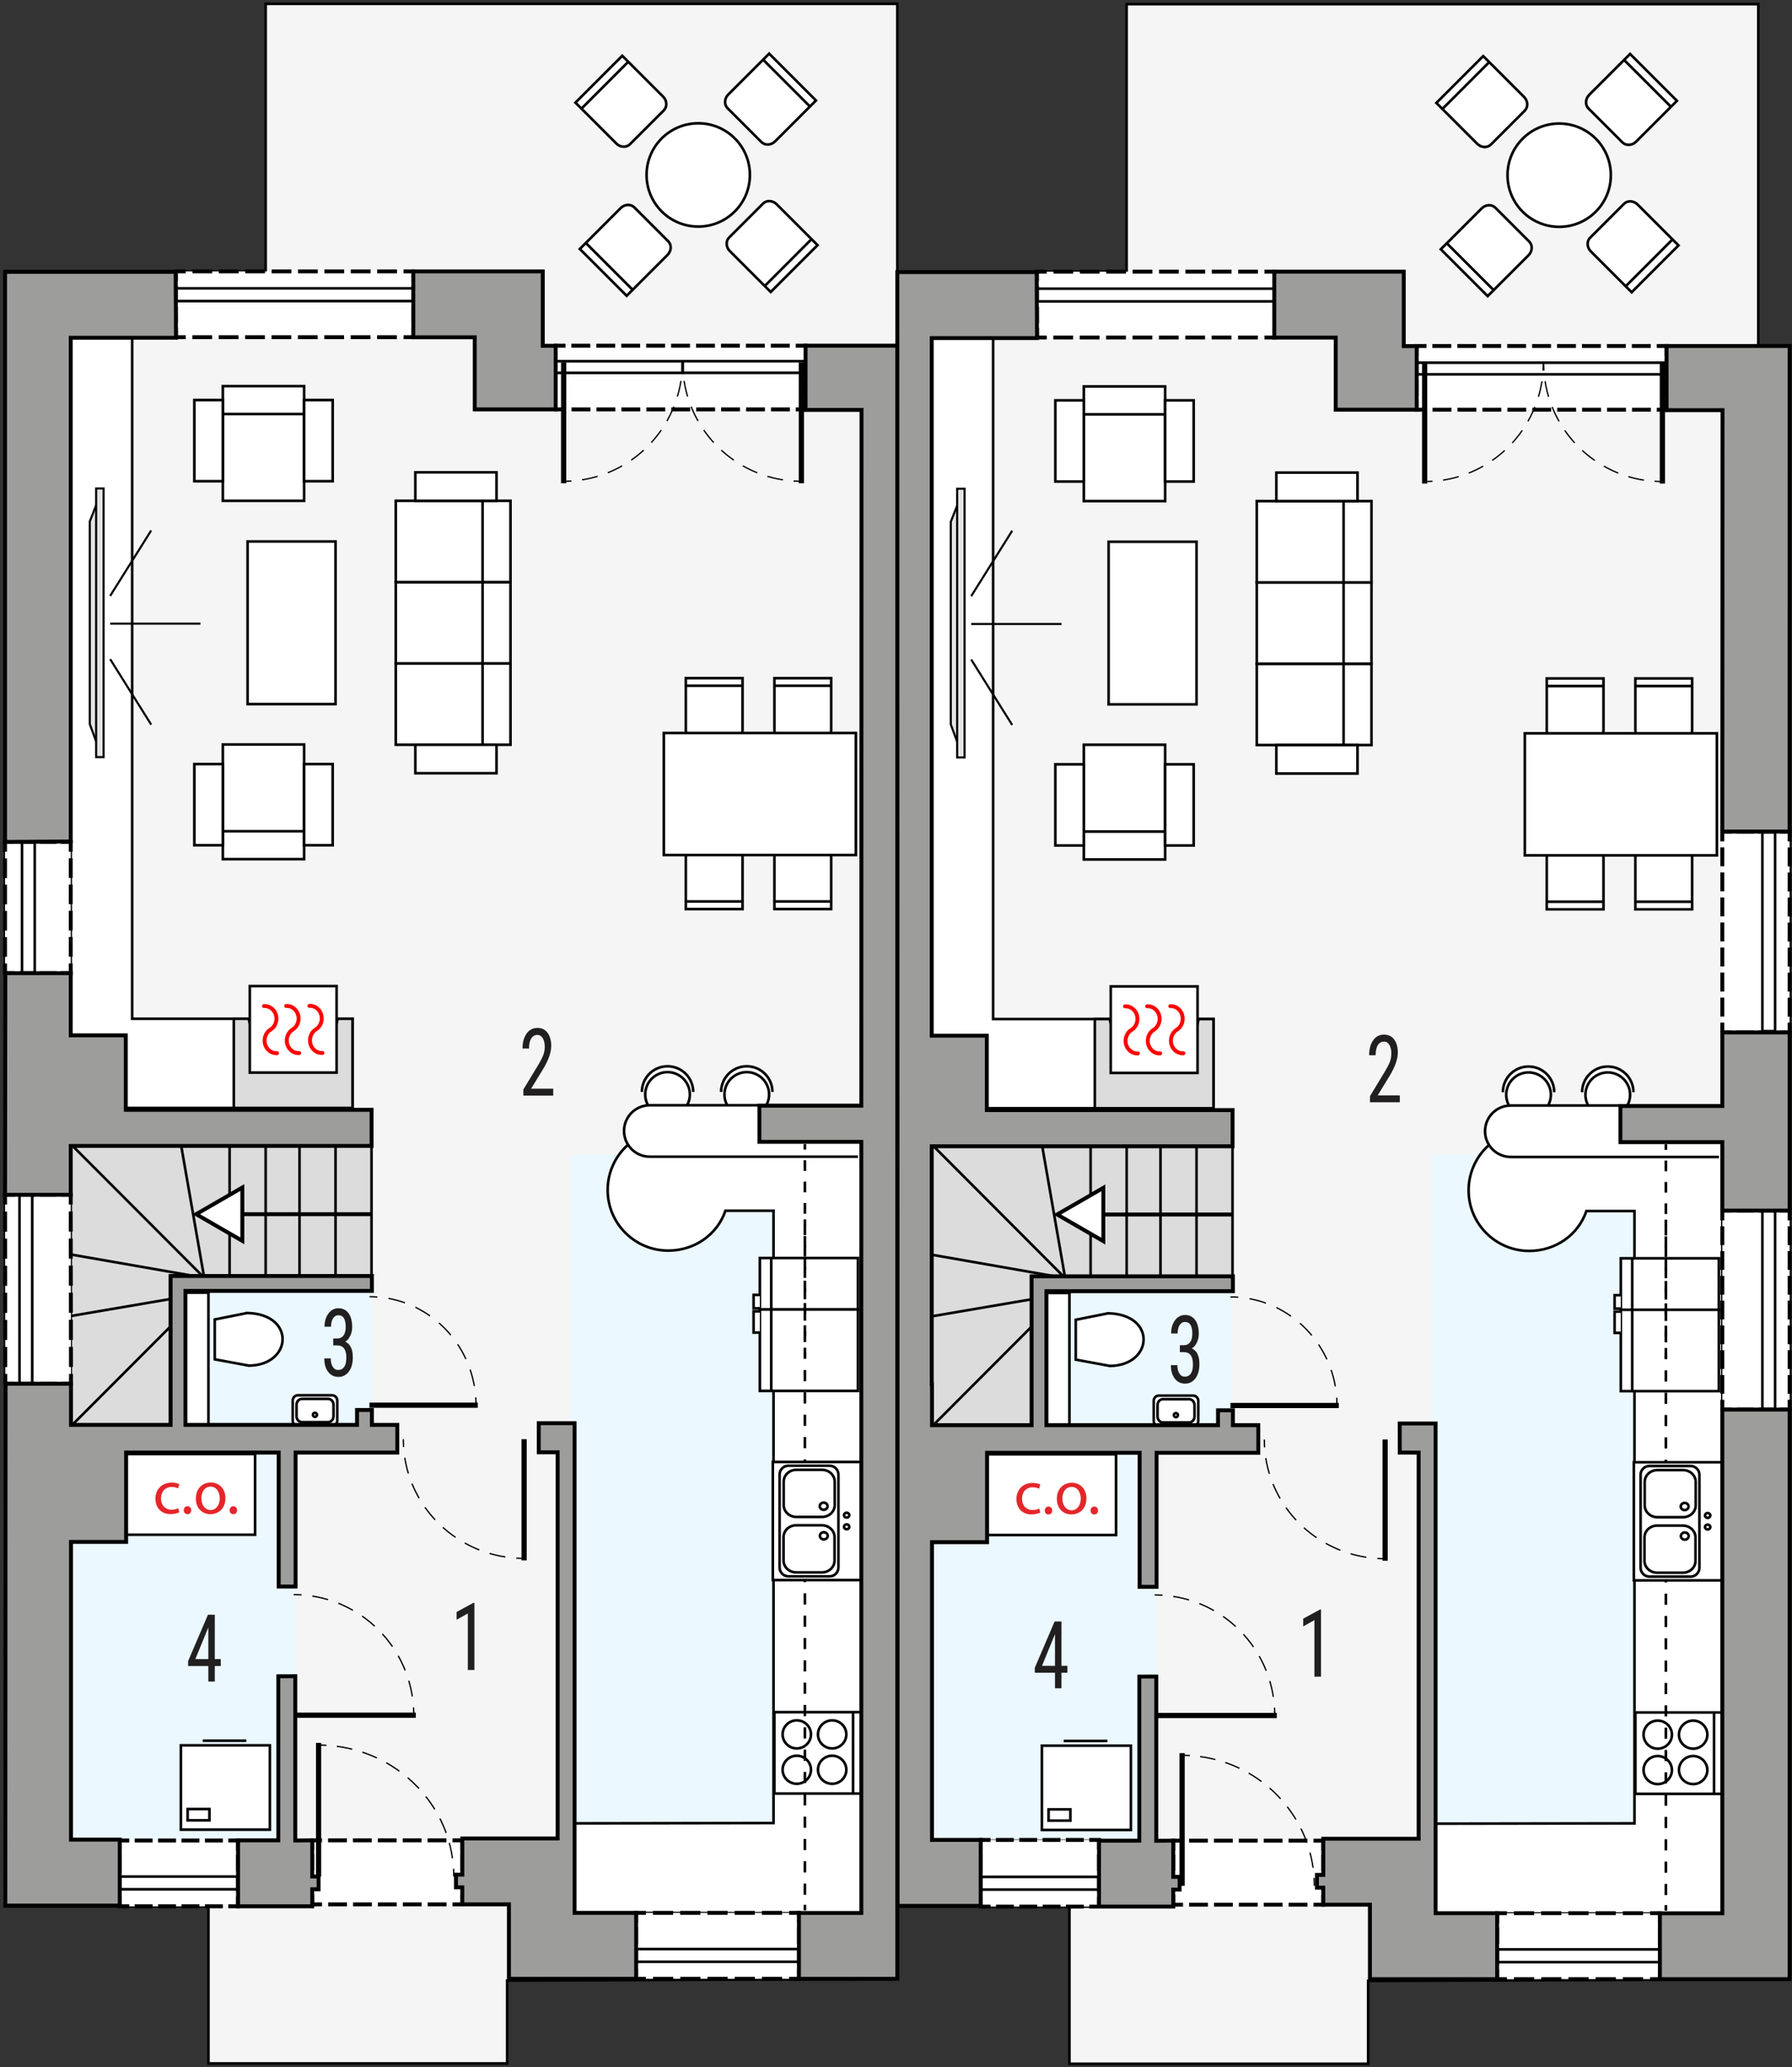 <?xml version="1.0" encoding="UTF-8"?><svg id="a" xmlns="http://www.w3.org/2000/svg" viewBox="0 0 343.56 396.22"><rect x="0" y="0" width="343.56" height="396.22" fill="#333333" stroke="none"/><polygon points="50.93 .74 50.93 52.02 .96 52.02 .96 365.39 39.96 365.39 39.96 395.51 97.23 395.51 97.23 379.63 172.03 379.29 172.03 .74 50.93 .74" style="fill:#f5f5f5; stroke:#000; stroke-miterlimit:10; stroke-width:.5px;"/><rect x="13.56" y="278.7" width="43.05" height="74.07" style="fill:#ebf8ff; stroke-width:0px;"/><rect x="35.49" y="247.77" width="35.74" height="25.64" style="fill:#ebf8ff; stroke-width:0px;"/><rect x="22.9" y="352.78" width="22.75" height="12.62" style="fill:#fff; stroke-width:0px;"/><polyline points="45.64 363.89 45.64 365.39 44.14 365.39" style="fill:none; stroke:#000; stroke-linecap:square; stroke-miterlimit:10; stroke-width:.75px;"/><line x1="42.35" y1="365.39" x2="25.3" y2="365.39" style="fill:none; stroke:#000; stroke-dasharray:0 0 2.69 1.8; stroke-linecap:square; stroke-miterlimit:10; stroke-width:.75px;"/><polyline points="24.4 365.39 22.9 365.39 22.9 363.89" style="fill:none; stroke:#000; stroke-linecap:square; stroke-miterlimit:10; stroke-width:.75px;"/><line x1="22.9" y1="362.29" x2="22.9" y2="355.08" style="fill:none; stroke:#000; stroke-dasharray:0 0 2.4 1.6; stroke-linecap:square; stroke-miterlimit:10; stroke-width:.75px;"/><polyline points="22.9 354.28 22.9 352.78 24.4 352.78" style="fill:none; stroke:#000; stroke-linecap:square; stroke-miterlimit:10; stroke-width:.75px;"/><line x1="26.19" y1="352.78" x2="43.25" y2="352.78" style="fill:none; stroke:#000; stroke-dasharray:0 0 2.69 1.8; stroke-linecap:square; stroke-miterlimit:10; stroke-width:.75px;"/><polyline points="44.14 352.78 45.64 352.78 45.64 354.28" style="fill:none; stroke:#000; stroke-linecap:square; stroke-miterlimit:10; stroke-width:.75px;"/><line x1="45.64" y1="355.88" x2="45.64" y2="363.09" style="fill:none; stroke:#000; stroke-dasharray:0 0 2.4 1.6; stroke-linecap:square; stroke-miterlimit:10; stroke-width:.75px;"/><rect x="59.86" y="352.75" width="28.77" height="12.27" style="fill:#fff; stroke-width:0px;"/><polyline points="88.63 363.52 88.63 365.02 87.13 365.02" style="fill:none; stroke:#000; stroke-linecap:square; stroke-miterlimit:10; stroke-width:.75px;"/><line x1="85.23" y1="365.02" x2="62.32" y2="365.02" style="fill:none; stroke:#000; stroke-dasharray:0 0 2.86 1.91; stroke-linecap:square; stroke-miterlimit:10; stroke-width:.75px;"/><polyline points="61.36 365.02 59.86 365.02 59.86 363.52" style="fill:none; stroke:#000; stroke-linecap:square; stroke-miterlimit:10; stroke-width:.75px;"/><line x1="59.86" y1="361.98" x2="59.86" y2="355.03" style="fill:none; stroke:#000; stroke-dasharray:0 0 2.32 1.54; stroke-linecap:square; stroke-miterlimit:10; stroke-width:.75px;"/><polyline points="59.86 354.25 59.86 352.75 61.36 352.75" style="fill:none; stroke:#000; stroke-linecap:square; stroke-miterlimit:10; stroke-width:.75px;"/><line x1="63.27" y1="352.75" x2="86.18" y2="352.75" style="fill:none; stroke:#000; stroke-dasharray:0 0 2.86 1.91; stroke-linecap:square; stroke-miterlimit:10; stroke-width:.75px;"/><polyline points="87.13 352.75 88.63 352.75 88.63 354.25" style="fill:none; stroke:#000; stroke-linecap:square; stroke-miterlimit:10; stroke-width:.75px;"/><line x1="88.63" y1="355.8" x2="88.63" y2="362.75" style="fill:none; stroke:#000; stroke-dasharray:0 0 2.32 1.54; stroke-linecap:square; stroke-miterlimit:10; stroke-width:.75px;"/><rect x="106.54" y="66.26" width="47.91" height="12.21" style="fill:#fff; stroke-width:0px;"/><polyline points="154.44 67.76 154.44 66.26 152.94 66.26" style="fill:none; stroke:#000; stroke-linecap:square; stroke-miterlimit:10; stroke-width:.75px;"/><line x1="151.03" y1="66.26" x2="108.99" y2="66.26" style="fill:none; stroke:#000; stroke-dasharray:0 0 2.87 1.91; stroke-linecap:square; stroke-miterlimit:10; stroke-width:.75px;"/><polyline points="108.04 66.26 106.54 66.26 106.54 67.76" style="fill:none; stroke:#000; stroke-linecap:square; stroke-miterlimit:10; stroke-width:.75px;"/><line x1="106.54" y1="69.3" x2="106.54" y2="76.21" style="fill:none; stroke:#000; stroke-dasharray:0 0 2.3 1.54; stroke-linecap:square; stroke-miterlimit:10; stroke-width:.75px;"/><polyline points="106.54 76.97 106.54 78.47 108.04 78.47" style="fill:none; stroke:#000; stroke-linecap:square; stroke-miterlimit:10; stroke-width:.75px;"/><line x1="109.95" y1="78.47" x2="151.99" y2="78.47" style="fill:none; stroke:#000; stroke-dasharray:0 0 2.87 1.91; stroke-linecap:square; stroke-miterlimit:10; stroke-width:.75px;"/><polyline points="152.94 78.47 154.44 78.47 154.44 76.97" style="fill:none; stroke:#000; stroke-linecap:square; stroke-miterlimit:10; stroke-width:.75px;"/><line x1="154.44" y1="75.44" x2="154.44" y2="68.53" style="fill:none; stroke:#000; stroke-dasharray:0 0 2.3 1.54; stroke-linecap:square; stroke-miterlimit:10; stroke-width:.75px;"/><rect x="22.9" y="359.69" width="22.75" height="2.44" style="fill:none; stroke:#000; stroke-linecap:square; stroke-miterlimit:10; stroke-width:.5px;"/><polygon points="13.56 192.42 .97 192.42 1.05 160.89 13.64 160.89 13.56 192.42" style="fill:none; stroke:#000; stroke-linecap:square; stroke-miterlimit:10; stroke-width:.5px;"/><line x1="56.3" y1="328.76" x2="79.72" y2="328.76" style="fill:none; stroke:#000; stroke-miterlimit:22.93;"/><path d="m56.31,305.65c.5,0,1,.02,1.5.05" style="fill:none; stroke:#000; stroke-miterlimit:22.93; stroke-width:.25px;"/><path d="m59.87,305.93c10.21,1.59,18.19,9.91,19.32,20.3" style="fill:none; stroke:#000; stroke-dasharray:0 0 3.11 2.08; stroke-miterlimit:22.93; stroke-width:.25px;"/><path d="m79.28,327.26c.03.5.05,1,.05,1.5" style="fill:none; stroke:#000; stroke-miterlimit:22.93; stroke-width:.25px;"/><line x1="70.83" y1="269.34" x2="91.6" y2="269.34" style="fill:none; stroke:#000; stroke-miterlimit:22.93;"/><path d="m70.84,248.54c.5,0,1,.02,1.5.06" style="fill:none; stroke:#000; stroke-miterlimit:22.93; stroke-width:.25px;"/><path d="m74.49,248.87c8.72,1.61,15.51,8.85,16.61,17.89" style="fill:none; stroke:#000; stroke-dasharray:0 0 3.26 2.18; stroke-miterlimit:22.93; stroke-width:.25px;"/><path d="m91.21,267.84c.03.5.05,1,.05,1.5" style="fill:none; stroke:#000; stroke-miterlimit:22.93; stroke-width:.25px;"/><rect x="106.54" y="69.24" width="24.34" height="2.23" style="fill:none; stroke:#000; stroke-linecap:square; stroke-miterlimit:10; stroke-width:.5px;"/><rect x="130.88" y="69.23" width="23.57" height="2.23" style="fill:none; stroke:#000; stroke-linecap:square; stroke-miterlimit:10; stroke-width:.5px;"/><line x1="108.06" y1="69.46" x2="108.06" y2="92.63" style="fill:none; stroke:#000; stroke-miterlimit:22.93;"/><path d="m130.82,69.47c0,.5-.02,1-.05,1.5" style="fill:none; stroke:#000; stroke-miterlimit:22.93; stroke-width:.25px;"/><path d="m130.55,73.01c-1.57,10.08-9.75,17.97-19.97,19.1" style="fill:none; stroke:#000; stroke-dasharray:0 0 3.07 2.05; stroke-miterlimit:22.93; stroke-width:.25px;"/><path d="m109.56,92.2c-.5.03-1,.05-1.5.05" style="fill:none; stroke:#000; stroke-miterlimit:22.93; stroke-width:.25px;"/><line x1="153.64" y1="69.46" x2="153.64" y2="92.63" style="fill:none; stroke:#000; stroke-miterlimit:22.93;"/><path d="m130.88,69.47c0,.5.02,1,.05,1.5" style="fill:none; stroke:#000; stroke-miterlimit:22.93; stroke-width:.25px;"/><path d="m131.15,73.01c1.57,10.08,9.75,17.97,19.97,19.1" style="fill:none; stroke:#000; stroke-dasharray:0 0 3.07 2.05; stroke-miterlimit:22.93; stroke-width:.25px;"/><path d="m152.14,92.2c.5.03,1,.05,1.5.05" style="fill:none; stroke:#000; stroke-miterlimit:22.93; stroke-width:.25px;"/><line x1="100.48" y1="275.86" x2="100.48" y2="299.09" style="fill:none; stroke:#000; stroke-miterlimit:22.93;"/><path d="m77.32,275.86c0,.5.02,1,.05,1.5" style="fill:none; stroke:#000; stroke-miterlimit:22.93; stroke-width:.25px;"/><path d="m77.6,279.42c1.61,10.12,9.94,18.03,20.35,19.15" style="fill:none; stroke:#000; stroke-dasharray:0 0 3.1 2.07; stroke-miterlimit:22.93; stroke-width:.25px;"/><path d="m98.98,298.66c.5.03,1,.05,1.5.05" style="fill:none; stroke:#000; stroke-miterlimit:22.93; stroke-width:.25px;"/><line x1="61.08" y1="359.69" x2="61.08" y2="334.07" style="fill:none; stroke:#000; stroke-miterlimit:22.93;"/><path d="m87,359.69c0-.5-.02-1-.05-1.5" style="fill:none; stroke:#000; stroke-miterlimit:22.93; stroke-width:.25px;"/><path d="m86.75,356.19c-1.64-11.47-11.22-20.46-23.17-21.58" style="fill:none; stroke:#000; stroke-dasharray:0 0 3.01 2.01; stroke-miterlimit:22.93; stroke-width:.25px;"/><path d="m62.58,334.54c-.5-.03-1-.04-1.5-.04" style="fill:none; stroke:#000; stroke-miterlimit:22.93; stroke-width:.25px;"/><polygon points="71.23 219.29 13.56 219.29 13.56 244.92 13.56 273.41 32.65 273.41 32.65 244.92 71.23 244.92 71.23 219.29" style="fill:#dcdcdc; fill-rule:evenodd; stroke:#000; stroke-miterlimit:22.93; stroke-width:.5px;"/><rect x="44.02" y="219.29" width="6.91" height="25.64" style="fill:#dcdcdc; stroke:#000; stroke-miterlimit:22.93; stroke-width:.5px;"/><rect x="57.42" y="219.29" width="6.91" height="25.64" style="fill:#dcdcdc; stroke:#000; stroke-miterlimit:22.93; stroke-width:.5px;"/><line x1="13.56" y1="219.29" x2="39.15" y2="244.92" style="fill:none; stroke:#000; stroke-miterlimit:22.93; stroke-width:.5px;"/><line x1="34.68" y1="219.29" x2="39.15" y2="244.92" style="fill:none; stroke:#000; stroke-miterlimit:22.93; stroke-width:.5px;"/><line x1="13.56" y1="240.45" x2="39.15" y2="244.92" style="fill:none; stroke:#000; stroke-miterlimit:22.93; stroke-width:.5px;"/><line x1="13.56" y1="252.25" x2="32.65" y2="248.99" style="fill:none; stroke:#000; stroke-miterlimit:22.93; stroke-width:.5px;"/><line x1="13.56" y1="273.41" x2="32.65" y2="254.29" style="fill:none; stroke:#000; stroke-miterlimit:22.93; stroke-width:.5px;"/><polygon points="37.61 232.73 42.03 230.18 46.46 227.62 46.46 232.73 46.46 237.84 42.03 235.29 37.61 232.73" style="fill:#fff; stroke:#000; stroke-miterlimit:22.93; stroke-width:.75px;"/><line x1="46.46" y1="232.73" x2="71.23" y2="232.73" style="fill:none; stroke:#000; stroke-miterlimit:22.93; stroke-width:.75px;"/><polygon points="25.34 195.27 25.34 64.63 13.56 64.63 13.56 195.27 13.56 197.31 13.56 212.37 67.58 212.37 67.58 195.27 25.34 195.27" style="fill:#fff; fill-rule:evenodd; stroke:#000; stroke-miterlimit:22.93; stroke-width:.5px;"/><path d="m143.77,33.53c0,5.47-4.43,9.9-9.9,9.9s-9.91-4.43-9.91-9.9,4.44-9.9,9.91-9.9,9.9,4.43,9.9,9.9Z" style="fill:#fff; fill-rule:evenodd; stroke:#000; stroke-miterlimit:22.93; stroke-width:.5px;"/><path d="m121.62,39.76l6.49,6.49c.69.68.62,1.87-.14,2.62l-7.83,7.83-8.98-8.98,7.83-7.83c.76-.76,1.94-.82,2.62-.14Z" style="fill:#fff; fill-rule:evenodd; stroke:#000; stroke-miterlimit:22.93; stroke-width:.5px;"/><line x1="112.2" y1="46.46" x2="121.18" y2="55.44" style="fill:#fff; stroke:#000; stroke-miterlimit:22.93; stroke-width:.5px;"/><path d="m145.99,27.24l-6.5-6.5c-.69-.68-.62-1.87.14-2.63l7.83-7.83,8.98,8.98-7.83,7.83c-.76.76-1.94.82-2.63.14Z" style="fill:#fff; fill-rule:evenodd; stroke:#000; stroke-miterlimit:22.93; stroke-width:.5px;"/><line x1="155.41" y1="20.54" x2="146.42" y2="11.55" style="fill:#fff; stroke:#000; stroke-miterlimit:22.93; stroke-width:.5px;"/><path d="m127.27,21.15l-6.49,6.49c-.69.69-1.87.62-2.63-.14l-7.83-7.83,8.98-8.98,7.83,7.83c.76.76.82,1.94.14,2.62Z" style="fill:#fff; fill-rule:evenodd; stroke:#000; stroke-miterlimit:22.93; stroke-width:.5px;"/><line x1="120.56" y1="11.73" x2="111.58" y2="20.72" style="fill:#fff; stroke:#000; stroke-miterlimit:22.93; stroke-width:.5px;"/><path d="m139.79,45.52l6.5-6.5c.68-.69,1.86-.62,2.62.14l7.83,7.83-8.98,8.98-7.83-7.83c-.76-.76-.82-1.94-.14-2.62Z" style="fill:#fff; fill-rule:evenodd; stroke:#000; stroke-miterlimit:22.93; stroke-width:.5px;"/><line x1="146.49" y1="54.94" x2="155.47" y2="45.95" style="fill:#fff; stroke:#000; stroke-miterlimit:22.93; stroke-width:.5px;"/><polygon points="19.03 95.35 17.21 99.96 17.21 138.78 19.03 143.73 19.03 95.35" style="fill:#e4e5e5; fill-rule:evenodd; stroke:#000; stroke-miterlimit:10; stroke-width:.4px;"/><rect x="18.43" y="93.62" width="1.43" height="51.5" style="fill:#e4e5e5; stroke:#000; stroke-miterlimit:10; stroke-width:.4px;"/><line x1="21.12" y1="119.54" x2="38.43" y2="119.54" style="fill:#e4e5e5; stroke:#000; stroke-miterlimit:10; stroke-width:.4px;"/><line x1="21.12" y1="126.34" x2="28.99" y2="138.9" style="fill:#e4e5e5; stroke:#000; stroke-miterlimit:10; stroke-width:.4px;"/><line x1="28.99" y1="101.67" x2="21.12" y2="114.22" style="fill:#e4e5e5; stroke:#000; stroke-miterlimit:10; stroke-width:.4px;"/><rect x="75.88" y="127.16" width="18.83" height="15.59" style="fill:#fff; stroke:#000; stroke-miterlimit:10; stroke-width:.5px;"/><rect x="75.88" y="111.57" width="18.83" height="15.59" style="fill:#fff; stroke:#000; stroke-miterlimit:10; stroke-width:.5px;"/><rect x="75.88" y="95.99" width="18.83" height="15.59" style="fill:#fff; stroke:#000; stroke-miterlimit:10; stroke-width:.5px;"/><rect x="92.52" y="127.16" width="5.35" height="15.59" style="fill:#fff; stroke:#000; stroke-miterlimit:10; stroke-width:.5px;"/><rect x="92.52" y="111.57" width="5.35" height="15.59" style="fill:#fff; stroke:#000; stroke-miterlimit:10; stroke-width:.5px;"/><rect x="92.52" y="95.99" width="5.35" height="15.59" style="fill:#fff; stroke:#000; stroke-miterlimit:10; stroke-width:.5px;"/><rect x="79.63" y="142.75" width="15.56" height="5.46" style="fill:#fff; stroke:#000; stroke-miterlimit:10; stroke-width:.5px;"/><rect x="79.63" y="90.53" width="15.56" height="5.46" style="fill:#fff; stroke:#000; stroke-miterlimit:10; stroke-width:.5px;"/><rect x="42.72" y="77.16" width="15.59" height="18.83" style="fill:#fff; stroke:#000; stroke-linecap:round; stroke-miterlimit:10; stroke-width:.5px;"/><rect x="42.72" y="74.01" width="15.59" height="5.35" style="fill:#fff; stroke:#000; stroke-linecap:square; stroke-miterlimit:10; stroke-width:.5px;"/><rect x="58.31" y="76.68" width="5.47" height="15.56" style="fill:#fff; stroke:#000; stroke-linecap:square; stroke-miterlimit:10; stroke-width:.5px;"/><rect x="37.26" y="76.68" width="5.46" height="15.56" style="fill:#fff; stroke:#000; stroke-linecap:square; stroke-miterlimit:10; stroke-width:.5px;"/><rect x="42.72" y="142.7" width="15.59" height="18.83" style="fill:#fff; stroke:#000; stroke-linecap:round; stroke-miterlimit:10; stroke-width:.5px;"/><rect x="42.72" y="159.33" width="15.59" height="5.35" style="fill:#fff; stroke:#000; stroke-linecap:square; stroke-miterlimit:10; stroke-width:.5px;"/><rect x="58.31" y="146.45" width="5.47" height="15.56" style="fill:#fff; stroke:#000; stroke-linecap:square; stroke-miterlimit:10; stroke-width:.5px;"/><rect x="37.26" y="146.45" width="5.46" height="15.56" style="fill:#fff; stroke:#000; stroke-linecap:square; stroke-miterlimit:10; stroke-width:.5px;"/><rect x="47.47" y="103.79" width="16.86" height="31.17" style="fill:#fff; stroke:#000; stroke-miterlimit:10; stroke-width:.5px;"/><polygon points="67.58 212.37 44.83 212.37 44.83 195.27 47.68 195.27 50.11 205.45 62.3 205.45 64.74 195.27 67.58 195.27 67.58 212.37" style="fill:#dcdcdc; stroke:#000; stroke-linecap:square; stroke-miterlimit:10; stroke-width:.5px;"/><rect x="47.89" y="189.01" width="16.64" height="16.58" style="fill:#fff; stroke:#000; stroke-miterlimit:22.93; stroke-width:.5px;"/><path d="m51.87,197.35c.9-.55,1.34-1.72,1.04-2.79-.3-1.07-1.26-1.79-2.3-1.72m1.25,4.51c-.9.55-1.34,1.72-1.04,2.8.3,1.07,1.26,1.79,2.29,1.72" style="fill:none; fill-rule:evenodd; stroke:red; stroke-linecap:round; stroke-linejoin:round; stroke-width:.75px;"/><path d="m56.12,197.33c.9-.55,1.34-1.72,1.04-2.79-.3-1.07-1.26-1.8-2.3-1.72m1.26,4.51c-.91.55-1.34,1.72-1.05,2.8.3,1.07,1.26,1.8,2.29,1.72" style="fill:none; fill-rule:evenodd; stroke:red; stroke-linecap:round; stroke-linejoin:round; stroke-width:.75px;"/><path d="m60.56,197.31c.9-.55,1.33-1.72,1.04-2.79-.3-1.08-1.26-1.8-2.29-1.72m1.25,4.51c-.9.55-1.34,1.72-1.04,2.8.3,1.07,1.26,1.8,2.3,1.72" style="fill:none; fill-rule:evenodd; stroke:red; stroke-linecap:round; stroke-linejoin:round; stroke-width:.75px;"/><rect x="34.68" y="334.54" width="17.06" height="16.16" style="fill:#fff; stroke:#000; stroke-miterlimit:22.93; stroke-width:.5px;"/><rect x="35.97" y="346.75" width="4.18" height="2.16" style="fill:#fff; stroke:#000; stroke-miterlimit:22.93; stroke-width:.5px;"/><line x1="38.86" y1="333.65" x2="47.23" y2="333.65" style="fill:#fff; stroke:#000; stroke-miterlimit:22.93; stroke-width:.5px;"/><rect x="24.12" y="278.7" width="24.78" height="15.47" style="fill:#fff; stroke:#000; stroke-miterlimit:22.93; stroke-width:.5px;"/><rect x="35.49" y="247.77" width="4.47" height="25.64" style="fill:#fff; stroke:#000; stroke-miterlimit:22.93; stroke-width:.5px;"/><path d="m47.33,251.68l-6.16,1.23v7.64l6.56,1.21c8.34-.1,8.99-9.94-.4-10.09Z" style="fill:#fff; fill-rule:evenodd; stroke:#000; stroke-miterlimit:22.93; stroke-width:.5px;"/><path d="m57.14,267.44h6.51c.56,0,1.01.45,1.01,1.01v3.86c0,.56-.45,1.01-1.01,1.01h-6.52c-.56,0-1.01-.45-1.01-1.01v-3.86c0-.56.45-1.01,1.01-1.01Z" style="fill:#fff; stroke:#000; stroke-miterlimit:22.93; stroke-width:.5px;"/><path d="m56.85,269.26c0-.62.47-1.13,1.04-1.13h5.01c.57,0,1.04.5,1.04,1.13v2.2c0,.62-.47,1.13-1.04,1.13h-5.01c-.57,0-1.04-.51-1.04-1.13v-2.2Z" style="fill:#fff; fill-rule:evenodd; stroke:#000; stroke-miterlimit:22.93; stroke-width:.5px;"/><path d="m59.99,271.19c0-.22.17-.39.39-.39s.39.17.39.39-.18.39-.39.39-.39-.18-.39-.39Z" style="fill:#fff; fill-rule:evenodd; stroke:#000; stroke-miterlimit:22.93; stroke-width:.5px;"/><rect x="109.49" y="221.26" width="55.64" height="145.41" style="fill:#ebf8ff; stroke-width:0px;"/><path d="m128.11,216.49c-6.41,0-11.61,5.2-11.61,11.61s5.2,11.61,11.61,11.61c5.09,0,9.41-3.08,10.97-7.64h9.22v117.36l-38.14.06v17.17l55.31.14v-153.2h-26.4" style="fill:#fff; stroke:#000; stroke-miterlimit:22.93; stroke-width:.5px;"/><rect x="145.68" y="241.13" width="18.8" height="9.87" style="fill:#fff; stroke:#000; stroke-miterlimit:22.93; stroke-width:.5px;"/><line x1="147.86" y1="251" x2="147.86" y2="241.13" style="fill:#fff; stroke:#000; stroke-miterlimit:22.93; stroke-width:.5px;"/><polyline points="145.68 250.77 144.48 250.77 144.48 248.2 145.68 248.2" style="fill:#fff; fill-rule:evenodd; stroke:#000; stroke-miterlimit:22.93; stroke-width:.5px;"/><rect x="145.68" y="251" width="18.8" height="15.6" style="fill:#fff; stroke:#000; stroke-miterlimit:22.93; stroke-width:.5px;"/><line x1="147.86" y1="251" x2="147.86" y2="266.6" style="fill:#fff; stroke:#000; stroke-miterlimit:22.93; stroke-width:.5px;"/><polyline points="145.68 251.35 144.48 251.35 144.48 255.42 145.68 255.42" style="fill:#fff; fill-rule:evenodd; stroke:#000; stroke-miterlimit:22.93; stroke-width:.5px;"/><rect x="148.47" y="328.18" width="17.19" height="15.6" style="fill:#fff; stroke:#000; stroke-miterlimit:22.93; stroke-width:.5px;"/><path d="m156.82,339.22c0-1.48,1.22-2.69,2.72-2.69s2.72,1.21,2.72,2.69-1.22,2.69-2.72,2.69-2.72-1.21-2.72-2.69h0Z" style="fill:#fff; fill-rule:evenodd; stroke:#000; stroke-miterlimit:22.93; stroke-width:.5px;"/><path d="m156.82,332.44c0-1.48,1.22-2.69,2.72-2.69s2.72,1.21,2.72,2.69-1.22,2.69-2.72,2.69-2.72-1.21-2.72-2.69h0Z" style="fill:#fff; fill-rule:evenodd; stroke:#000; stroke-miterlimit:22.93; stroke-width:.5px;"/><path d="m150.04,332.44c0-1.48,1.22-2.69,2.72-2.69s2.72,1.21,2.72,2.69-1.22,2.69-2.72,2.69-2.72-1.21-2.72-2.69h0Z" style="fill:#fff; fill-rule:evenodd; stroke:#000; stroke-miterlimit:22.93; stroke-width:.5px;"/><path d="m150.04,339.22c0-1.48,1.22-2.69,2.72-2.69s2.72,1.21,2.72,2.69-1.22,2.69-2.72,2.69-2.72-1.21-2.72-2.69h0Z" style="fill:#fff; fill-rule:evenodd; stroke:#000; stroke-miterlimit:22.93; stroke-width:.5px;"/><line x1="163.55" y1="328.18" x2="163.55" y2="343.78" style="fill:#fff; stroke:#000; stroke-miterlimit:22.93; stroke-width:.5px;"/><path d="m123.06,209.3c0-2.72,2.2-4.92,4.92-4.92s4.92,2.2,4.92,4.92" style="fill:#fff; fill-rule:evenodd; stroke:#000; stroke-miterlimit:22.93; stroke-width:.5px;"/><path d="m132.26,209.78c0,2.36-1.92,4.28-4.28,4.28s-4.28-1.92-4.28-4.28,1.92-4.28,4.28-4.28,4.28,1.92,4.28,4.28Z" style="fill:#fff; fill-rule:evenodd; stroke:#000; stroke-miterlimit:22.93; stroke-width:.5px;"/><path d="m138.25,209.3c0-2.72,2.2-4.92,4.92-4.92s4.92,2.2,4.92,4.92" style="fill:#fff; fill-rule:evenodd; stroke:#000; stroke-miterlimit:22.93; stroke-width:.5px;"/><path d="m147.45,209.78c0,2.36-1.92,4.28-4.28,4.28s-4.28-1.92-4.28-4.28,1.92-4.28,4.28-4.28,4.28,1.92,4.28,4.28Z" style="fill:#fff; fill-rule:evenodd; stroke:#000; stroke-miterlimit:22.93; stroke-width:.5px;"/><path d="m164.48,221.71h-39.91c-2.72,0-4.93-2.21-4.93-4.93h0c0-2.73,2.21-4.93,4.93-4.93h39.91" style="fill:#fff; stroke:#000; stroke-miterlimit:22.93; stroke-width:.5px;"/><line x1="122.23" y1="366.73" x2="153.4" y2="366.73" style="fill:none; stroke:#000; stroke-miterlimit:10; stroke-width:.5px;"/><line x1="154.31" y1="233.72" x2="154.31" y2="234.79" style="fill:none; stroke:#000; stroke-miterlimit:10; stroke-width:.5px;"/><line x1="154.31" y1="236.92" x2="154.31" y2="364.03" style="fill:none; stroke:#000; stroke-dasharray:0 0 2.14 2.14; stroke-miterlimit:10; stroke-width:.5px;"/><line x1="154.31" y1="365.1" x2="154.31" y2="366.16" style="fill:none; stroke:#000; stroke-miterlimit:10; stroke-width:.5px;"/><line x1="154.31" y1="219.29" x2="154.31" y2="220.35" style="fill:none; stroke:#000; stroke-miterlimit:10; stroke-width:.5px;"/><line x1="154.31" y1="222.39" x2="154.31" y2="258.21" style="fill:none; stroke:#000; stroke-dasharray:0 0 2.05 2.05; stroke-miterlimit:10; stroke-width:.5px;"/><line x1="154.31" y1="259.23" x2="154.31" y2="260.29" style="fill:none; stroke:#000; stroke-miterlimit:10; stroke-width:.5px;"/><path d="m157.84,141.68h-7.87c-.83,0-1.5-.79-1.5-1.75v-9.94h10.88v9.94c0,.96-.68,1.75-1.51,1.75Z" style="fill:#fff; fill-rule:evenodd; stroke:#000; stroke-miterlimit:22.93; stroke-width:.5px;"/><line x1="159.48" y1="131.44" x2="148.6" y2="131.44" style="fill:#fff; stroke:#000; stroke-miterlimit:22.93; stroke-width:.5px;"/><path d="m157.84,162.55h-7.87c-.83,0-1.5.79-1.5,1.75v9.94h10.88v-9.94c0-.96-.68-1.75-1.51-1.75Z" style="fill:#fff; fill-rule:evenodd; stroke:#000; stroke-miterlimit:22.93; stroke-width:.5px;"/><line x1="159.48" y1="172.79" x2="148.6" y2="172.79" style="fill:#fff; stroke:#000; stroke-miterlimit:22.93; stroke-width:.5px;"/><path d="m140.85,141.67h-7.86c-.83,0-1.51-.79-1.51-1.75v-9.94h10.88v9.94c0,.96-.68,1.75-1.51,1.75Z" style="fill:#fff; fill-rule:evenodd; stroke:#000; stroke-miterlimit:22.93; stroke-width:.5px;"/><line x1="142.49" y1="131.44" x2="131.62" y2="131.44" style="fill:#fff; stroke:#000; stroke-miterlimit:22.93; stroke-width:.5px;"/><path d="m140.85,162.56h-7.86c-.83,0-1.51.79-1.51,1.75v9.94h10.88v-9.94c0-.96-.68-1.75-1.51-1.75Z" style="fill:#fff; fill-rule:evenodd; stroke:#000; stroke-miterlimit:22.93; stroke-width:.5px;"/><line x1="142.49" y1="172.79" x2="131.62" y2="172.79" style="fill:#fff; stroke:#000; stroke-miterlimit:22.93; stroke-width:.5px;"/><rect x="127.27" y="140.5" width="36.82" height="23.39" style="fill:#fff; stroke:#000; stroke-miterlimit:22.93; stroke-width:.5px;"/><rect x="148.17" y="280.22" width="16.96" height="22.64" style="fill:#fff; stroke:#000; stroke-miterlimit:22.93; stroke-width:.5px;"/><path d="m159.05,280.94h-7.9c-.93,0-1.69.76-1.69,1.7v17.81c0,.93.76,1.7,1.69,1.7h7.9c.93,0,1.69-.76,1.69-1.7v-17.81c0-.93-.76-1.7-1.69-1.7Z" style="fill:none; fill-rule:evenodd; stroke:#000; stroke-miterlimit:22.93; stroke-width:.5px;"/><path d="m157.61,281.73h-4.94c-1.33,0-2.42,1.01-2.42,2.26v4.51c0,1.24,1.09,2.26,2.42,2.26h4.94c1.33,0,2.42-1.02,2.42-2.26v-4.51c0-1.24-1.09-2.26-2.42-2.26Z" style="fill:none; fill-rule:evenodd; stroke:#000; stroke-miterlimit:22.93; stroke-width:.5px;"/><path d="m157.58,292.36h-4.94c-1.33,0-2.42,1.01-2.42,2.26v4.51c0,1.24,1.09,2.26,2.42,2.26h4.94c1.33,0,2.42-1.01,2.42-2.26v-4.51c0-1.24-1.09-2.26-2.42-2.26Z" style="fill:none; fill-rule:evenodd; stroke:#000; stroke-miterlimit:22.93; stroke-width:.5px;"/><path d="m157.91,289.39c-.41,0-.75-.31-.75-.69s.34-.69.75-.69.75.31.75.69-.34.69-.75.69Z" style="fill:none; fill-rule:evenodd; stroke:#000; stroke-miterlimit:22.93; stroke-width:.5px;"/><path d="m157.94,295.07c-.41,0-.75-.31-.75-.69s.34-.69.75-.69.75.31.75.69-.34.69-.75.69Z" style="fill:none; fill-rule:evenodd; stroke:#000; stroke-miterlimit:22.93; stroke-width:.5px;"/><path d="m162.32,293.12c-.28,0-.51-.21-.51-.47s.23-.47.51-.47.51.21.51.47-.23.47-.51.47Z" style="fill:none; fill-rule:evenodd; stroke:#000; stroke-miterlimit:22.93; stroke-width:.5px;"/><path d="m162.32,290.89c-.28,0-.51-.21-.51-.47s.23-.47.51-.47.51.21.51.47-.23.47-.51.47Z" style="fill:none; fill-rule:evenodd; stroke:#000; stroke-miterlimit:22.93; stroke-width:.5px;"/><rect x="121.96" y="366.65" width="31.2" height="12.64" style="fill:#fff; stroke-width:0px;"/><polyline points="153.17 377.79 153.17 379.29 151.67 379.29" style="fill:none; stroke:#000; stroke-linecap:square; stroke-miterlimit:10; stroke-width:.75px;"/><line x1="149.58" y1="379.29" x2="124.51" y2="379.29" style="fill:none; stroke:#000; stroke-dasharray:0 0 3.13 2.09; stroke-linecap:square; stroke-miterlimit:10; stroke-width:.75px;"/><polyline points="123.46 379.29 121.96 379.29 121.96 377.79" style="fill:none; stroke:#000; stroke-linecap:square; stroke-miterlimit:10; stroke-width:.75px;"/><line x1="121.96" y1="376.18" x2="121.96" y2="368.96" style="fill:none; stroke:#000; stroke-dasharray:0 0 2.41 1.61; stroke-linecap:square; stroke-miterlimit:10; stroke-width:.75px;"/><polyline points="121.96 368.15 121.96 366.65 123.46 366.65" style="fill:none; stroke:#000; stroke-linecap:square; stroke-miterlimit:10; stroke-width:.75px;"/><line x1="125.55" y1="366.65" x2="150.62" y2="366.65" style="fill:none; stroke:#000; stroke-dasharray:0 0 3.13 2.09; stroke-linecap:square; stroke-miterlimit:10; stroke-width:.75px;"/><polyline points="151.67 366.65 153.17 366.65 153.17 368.15" style="fill:none; stroke:#000; stroke-linecap:square; stroke-miterlimit:10; stroke-width:.75px;"/><line x1="153.17" y1="369.76" x2="153.17" y2="376.99" style="fill:none; stroke:#000; stroke-dasharray:0 0 2.41 1.61; stroke-linecap:square; stroke-miterlimit:10; stroke-width:.75px;"/><rect x="121.96" y="373.59" width="31.2" height="2.44" style="fill:none; stroke:#000; stroke-linecap:square; stroke-miterlimit:10; stroke-width:.5px;"/><polygon points="13.61 265.23 1.02 265.23 .97 229.01 13.56 229.01 13.61 265.23" style="fill:#fff; stroke-width:0px;"/><polyline points="13.61 263.73 13.61 265.23 12.11 265.23" style="fill:none; stroke:#000; stroke-linecap:square; stroke-miterlimit:10; stroke-width:.75px;"/><line x1="10.51" y1="265.23" x2="3.32" y2="265.23" style="fill:none; stroke:#000; stroke-dasharray:0 0 2.4 1.6; stroke-linecap:square; stroke-miterlimit:10; stroke-width:.75px;"/><polyline points="2.52 265.23 1.02 265.23 1.02 263.73" style="fill:none; stroke:#000; stroke-linecap:square; stroke-miterlimit:10; stroke-width:.75px;"/><line x1="1.01" y1="261.66" x2=".97" y2="231.55" style="fill:none; stroke:#000; stroke-dasharray:0 0 3.11 2.08; stroke-linecap:square; stroke-miterlimit:10; stroke-width:.75px;"/><polyline points=".97 230.51 .96 229.01 2.46 229.01" style="fill:none; stroke:#000; stroke-linecap:square; stroke-miterlimit:10; stroke-width:.75px;"/><line x1="4.06" y1="229.01" x2="11.26" y2="229.01" style="fill:none; stroke:#000; stroke-dasharray:0 0 2.4 1.6; stroke-linecap:square; stroke-miterlimit:10; stroke-width:.75px;"/><polyline points="12.06 229.01 13.56 229.01 13.56 230.51" style="fill:none; stroke:#000; stroke-linecap:square; stroke-miterlimit:10; stroke-width:.75px;"/><line x1="13.56" y1="232.58" x2="13.61" y2="262.69" style="fill:none; stroke:#000; stroke-dasharray:0 0 3.11 2.08; stroke-linecap:square; stroke-miterlimit:10; stroke-width:.75px;"/><rect x="3.74" y="229.07" width="2.44" height="36.16" style="fill:none; stroke:#000; stroke-linecap:square; stroke-miterlimit:10; stroke-width:.5px;"/><rect x=".97" y="161.38" width="12.59" height="25.16" style="fill:#fff; stroke-width:0px;"/><polyline points="13.56 185.04 13.56 186.54 12.06 186.54" style="fill:none; stroke:#000; stroke-linecap:square; stroke-miterlimit:10; stroke-width:.75px;"/><line x1="10.46" y1="186.54" x2="3.26" y2="186.54" style="fill:none; stroke:#000; stroke-dasharray:0 0 2.4 1.6; stroke-linecap:square; stroke-miterlimit:10; stroke-width:.75px;"/><polyline points="2.46 186.54 .96 186.54 .96 185.04" style="fill:none; stroke:#000; stroke-linecap:square; stroke-miterlimit:10; stroke-width:.75px;"/><line x1=".96" y1="183.02" x2=".96" y2="163.88" style="fill:none; stroke:#000; stroke-dasharray:0 0 3.02 2.01; stroke-linecap:square; stroke-miterlimit:10; stroke-width:.75px;"/><polyline points=".96 162.88 .96 161.38 2.46 161.38" style="fill:none; stroke:#000; stroke-linecap:square; stroke-miterlimit:10; stroke-width:.75px;"/><line x1="4.06" y1="161.38" x2="11.26" y2="161.38" style="fill:none; stroke:#000; stroke-dasharray:0 0 2.4 1.6; stroke-linecap:square; stroke-miterlimit:10; stroke-width:.75px;"/><polyline points="12.06 161.38 13.56 161.38 13.56 162.88" style="fill:none; stroke:#000; stroke-linecap:square; stroke-miterlimit:10; stroke-width:.75px;"/><line x1="13.56" y1="164.89" x2="13.56" y2="184.03" style="fill:none; stroke:#000; stroke-dasharray:0 0 3.02 2.01; stroke-linecap:square; stroke-miterlimit:10; stroke-width:.75px;"/><rect x="4.22" y="160.89" width="2.44" height="25.64" style="fill:none; stroke:#000; stroke-linecap:square; stroke-miterlimit:10; stroke-width:.5px;"/><rect x="33.74" y="52.02" width="45.49" height="12.62" style="fill:#fff; stroke-width:0px;"/><polyline points="79.24 63.13 79.24 64.63 77.74 64.63" style="fill:none; stroke:#000; stroke-linecap:square; stroke-miterlimit:10; stroke-width:.75px;"/><line x1="75.71" y1="64.63" x2="36.26" y2="64.63" style="fill:none; stroke:#000; stroke-dasharray:0 0 3.04 2.02; stroke-linecap:square; stroke-miterlimit:10; stroke-width:.75px;"/><polyline points="35.24 64.63 33.74 64.63 33.74 63.13" style="fill:none; stroke:#000; stroke-linecap:square; stroke-miterlimit:10; stroke-width:.75px;"/><line x1="33.74" y1="61.53" x2="33.74" y2="54.32" style="fill:none; stroke:#000; stroke-dasharray:0 0 2.4 1.6; stroke-linecap:square; stroke-miterlimit:10; stroke-width:.75px;"/><polyline points="33.74 53.52 33.74 52.02 35.24 52.02" style="fill:none; stroke:#000; stroke-linecap:square; stroke-miterlimit:10; stroke-width:.75px;"/><line x1="37.27" y1="52.02" x2="76.72" y2="52.02" style="fill:none; stroke:#000; stroke-dasharray:0 0 3.04 2.02; stroke-linecap:square; stroke-miterlimit:10; stroke-width:.75px;"/><polyline points="77.74 52.02 79.24 52.02 79.24 53.52" style="fill:none; stroke:#000; stroke-linecap:square; stroke-miterlimit:10; stroke-width:.75px;"/><line x1="79.24" y1="55.12" x2="79.24" y2="62.33" style="fill:none; stroke:#000; stroke-dasharray:0 0 2.4 1.6; stroke-linecap:square; stroke-miterlimit:10; stroke-width:.75px;"/><rect x="33.74" y="55.27" width="45.49" height="2.44" style="fill:none; stroke:#000; stroke-linecap:square; stroke-miterlimit:10; stroke-width:.5px;"/><path d="m34.36,289.88c-.28.14-.89.34-1.67.34-1.75,0-2.89-1.19-2.89-2.96s1.22-3.08,3.12-3.08c.62,0,1.18.16,1.46.3l-.24.82c-.25-.14-.65-.28-1.22-.28-1.33,0-2.05.98-2.05,2.19,0,1.34.86,2.17,2.02,2.17.6,0,1-.16,1.3-.29l.18.79Z" style="fill:#e4262a; stroke-width:0px;"/><path d="m35.23,289.47c0-.44.3-.76.72-.76s.71.31.71.76-.28.76-.72.76c-.42,0-.71-.32-.71-.76Z" style="fill:#e4262a; stroke-width:0px;"/><path d="m43.22,287.15c0,2.15-1.49,3.08-2.89,3.08-1.57,0-2.78-1.15-2.78-2.99,0-1.94,1.27-3.08,2.88-3.08s2.79,1.21,2.79,2.99Zm-4.61.06c0,1.27.73,2.23,1.76,2.23s1.76-.95,1.76-2.25c0-.98-.49-2.23-1.74-2.23s-1.79,1.15-1.79,2.25Z" style="fill:#e4262a; stroke-width:0px;"/><path d="m44.02,289.47c0-.44.3-.76.72-.76s.71.31.71.76-.28.76-.72.76c-.42,0-.71-.32-.71-.76Z" style="fill:#e4262a; stroke-width:0px;"/><polygon points="13.56 64.74 33.74 64.74 33.68 52.11 .97 52.11 .97 161.38 13.56 161.29 13.56 64.74" style="fill:#9d9d9c; stroke:#000; stroke-linecap:square; stroke-miterlimit:10; stroke-width:.75px;"/><polygon points="91.02 78.47 106.54 78.47 106.54 66.28 104.06 66.28 104.06 52.02 79.24 52.02 79.24 64.65 91.02 64.65 91.02 78.47" style="fill:#9d9d9c; stroke:#000; stroke-linecap:square; stroke-miterlimit:10; stroke-width:.75px;"/><polygon points="59.86 352.75 56.61 352.78 56.61 321.29 53.36 321.3 53.36 352.75 45.64 352.75 45.64 365.39 59.86 365.39 59.86 362.13 61.08 362.13 61.08 359.68 59.86 359.68 59.86 352.75" style="fill:#9d9d9c; stroke:#000; stroke-linecap:square; stroke-miterlimit:10; stroke-width:.75px;"/><polygon points="1.02 365.25 22.96 365.25 22.96 352.61 13.61 352.61 13.61 295.54 24.18 295.54 24.18 278.42 53.43 278.42 53.43 304.1 56.67 304.1 56.67 278.42 76.17 278.42 76.17 273.12 71.3 273.12 71.3 270.26 68.45 270.26 68.45 273.12 35.55 273.12 35.55 247.44 71.3 247.44 71.3 244.58 32.71 244.58 32.71 273.12 13.61 273.12 13.61 265.23 1.07 265.23 1.02 365.25" style="fill:#9d9d9c; stroke:#000; stroke-linecap:square; stroke-miterlimit:10; stroke-width:.75px;"/><polyline points="13.56 229.01 13.56 219.65 71.24 219.65 71.24 212.72 24.12 212.72 24.12 198.45 13.56 198.45 13.56 186.54 1.02 186.54 .97 229.01 13.56 229.01" style="fill:#9d9d9c; stroke:#000; stroke-linecap:square; stroke-miterlimit:10; stroke-width:.75px;"/><polygon points="172.03 66.26 154.44 66.26 154.44 78.57 165.17 78.57 165.13 211.94 145.59 211.94 145.59 218.86 165.13 218.86 165.13 366.67 153.17 366.67 153.17 379.29 172.03 379.29 172.03 66.26" style="fill:#9d9d9c; stroke:#000; stroke-linecap:square; stroke-miterlimit:10; stroke-width:.75px;"/><polygon points="110.16 272.79 103.29 272.79 103.29 278.37 106.91 278.37 106.91 352.39 88.63 352.39 88.63 359.32 87.42 359.32 87.42 361.76 88.63 361.76 88.63 365.02 97.57 365.02 97.57 379.29 121.96 379.29 121.96 366.65 110.16 366.65 110.16 272.79" style="fill:#9d9d9c; stroke:#000; stroke-linecap:square; stroke-miterlimit:10; stroke-width:.75px;"/><polygon points="337.1 66.32 337.1 .79 215.99 .79 215.99 52.07 172.03 52.07 172.03 365.45 205.03 365.45 205.03 395.57 262.3 395.57 262.3 379.69 343.1 379.35 343.1 66.32 337.1 66.32" style="fill:#f5f5f5; stroke:#000; stroke-miterlimit:10; stroke-width:.5px;"/><rect x="178.62" y="278.76" width="43.05" height="74.07" style="fill:#ebf8ff; stroke-width:0px;"/><rect x="271.61" y="66.32" width="47.91" height="12.21" style="fill:#fff; stroke-width:0px;"/><polyline points="319.51 67.82 319.51 66.32 318.01 66.32" style="fill:none; stroke:#000; stroke-linecap:square; stroke-miterlimit:10; stroke-width:.75px;"/><line x1="316.1" y1="66.32" x2="274.06" y2="66.32" style="fill:none; stroke:#000; stroke-dasharray:0 0 2.87 1.91; stroke-linecap:square; stroke-miterlimit:10; stroke-width:.75px;"/><polyline points="273.11 66.32 271.61 66.32 271.61 67.82" style="fill:none; stroke:#000; stroke-linecap:square; stroke-miterlimit:10; stroke-width:.75px;"/><line x1="271.61" y1="69.35" x2="271.61" y2="76.26" style="fill:none; stroke:#000; stroke-dasharray:0 0 2.3 1.54; stroke-linecap:square; stroke-miterlimit:10; stroke-width:.75px;"/><polyline points="271.61 77.03 271.61 78.53 273.11 78.53" style="fill:none; stroke:#000; stroke-linecap:square; stroke-miterlimit:10; stroke-width:.75px;"/><line x1="275.02" y1="78.53" x2="317.06" y2="78.53" style="fill:none; stroke:#000; stroke-dasharray:0 0 2.87 1.91; stroke-linecap:square; stroke-miterlimit:10; stroke-width:.75px;"/><polyline points="318.01 78.53 319.51 78.53 319.51 77.03" style="fill:none; stroke:#000; stroke-linecap:square; stroke-miterlimit:10; stroke-width:.75px;"/><line x1="319.51" y1="75.5" x2="319.51" y2="68.59" style="fill:none; stroke:#000; stroke-dasharray:0 0 2.3 1.54; stroke-linecap:square; stroke-miterlimit:10; stroke-width:.75px;"/><rect x="200.56" y="247.83" width="35.74" height="25.64" style="fill:#ebf8ff; stroke-width:0px;"/><rect x="198.81" y="52.07" width="45.49" height="12.62" style="fill:#fff; stroke-width:0px;"/><polyline points="244.3 63.19 244.3 64.69 242.8 64.69" style="fill:none; stroke:#000; stroke-linecap:square; stroke-miterlimit:10; stroke-width:.75px;"/><line x1="240.78" y1="64.69" x2="201.32" y2="64.69" style="fill:none; stroke:#000; stroke-dasharray:0 0 3.04 2.02; stroke-linecap:square; stroke-miterlimit:10; stroke-width:.75px;"/><polyline points="200.31 64.69 198.81 64.69 198.81 63.19" style="fill:none; stroke:#000; stroke-linecap:square; stroke-miterlimit:10; stroke-width:.75px;"/><line x1="198.81" y1="61.59" x2="198.81" y2="54.37" style="fill:none; stroke:#000; stroke-dasharray:0 0 2.4 1.6; stroke-linecap:square; stroke-miterlimit:10; stroke-width:.75px;"/><polyline points="198.81 53.57 198.81 52.07 200.31 52.07" style="fill:none; stroke:#000; stroke-linecap:square; stroke-miterlimit:10; stroke-width:.75px;"/><line x1="202.34" y1="52.07" x2="241.79" y2="52.07" style="fill:none; stroke:#000; stroke-dasharray:0 0 3.04 2.02; stroke-linecap:square; stroke-miterlimit:10; stroke-width:.75px;"/><polyline points="242.8 52.07 244.3 52.07 244.3 53.57" style="fill:none; stroke:#000; stroke-linecap:square; stroke-miterlimit:10; stroke-width:.75px;"/><line x1="244.3" y1="55.18" x2="244.3" y2="62.39" style="fill:none; stroke:#000; stroke-dasharray:0 0 2.4 1.6; stroke-linecap:square; stroke-miterlimit:10; stroke-width:.75px;"/><rect x="198.81" y="55.33" width="45.49" height="2.44" style="fill:none; stroke:#000; stroke-linecap:square; stroke-miterlimit:10; stroke-width:.5px;"/><rect x="187.97" y="352.83" width="22.75" height="12.62" style="fill:none; stroke:#000; stroke-linecap:square; stroke-miterlimit:10; stroke-width:.5px;"/><line x1="221.37" y1="328.82" x2="244.79" y2="328.82" style="fill:none; stroke:#000; stroke-miterlimit:22.93;"/><path d="m221.37,305.71c.5,0,1,.02,1.5.05" style="fill:none; stroke:#000; stroke-miterlimit:22.93; stroke-width:.25px;"/><path d="m224.94,305.99c10.21,1.59,18.19,9.91,19.32,20.3" style="fill:none; stroke:#000; stroke-dasharray:0 0 3.11 2.08; stroke-miterlimit:22.93; stroke-width:.25px;"/><path d="m244.35,327.32c.03.5.05,1,.05,1.5" style="fill:none; stroke:#000; stroke-miterlimit:22.93; stroke-width:.25px;"/><line x1="235.9" y1="269.4" x2="256.67" y2="269.4" style="fill:none; stroke:#000; stroke-miterlimit:22.93;"/><path d="m235.9,248.59c.5,0,1,.02,1.5.06" style="fill:none; stroke:#000; stroke-miterlimit:22.93; stroke-width:.25px;"/><path d="m239.56,248.93c8.72,1.61,15.51,8.85,16.61,17.89" style="fill:none; stroke:#000; stroke-dasharray:0 0 3.26 2.18; stroke-miterlimit:22.93; stroke-width:.25px;"/><path d="m256.27,267.9c.03.5.05,1,.05,1.5" style="fill:none; stroke:#000; stroke-miterlimit:22.93; stroke-width:.25px;"/><rect x="271.61" y="69.52" width="47.91" height="2.23" style="fill:none; stroke:#000; stroke-linecap:square; stroke-miterlimit:10; stroke-width:.5px;"/><line x1="273.13" y1="69.52" x2="273.13" y2="92.69" style="fill:none; stroke:#000; stroke-miterlimit:22.93;"/><path d="m295.89,69.53c0,.5-.02,1-.05,1.5" style="fill:none; stroke:#000; stroke-miterlimit:22.93; stroke-width:.25px;"/><path d="m295.62,73.07c-1.57,10.08-9.75,17.97-19.97,19.1" style="fill:none; stroke:#000; stroke-dasharray:0 0 3.07 2.05; stroke-miterlimit:22.93; stroke-width:.25px;"/><path d="m274.63,92.25c-.5.03-1,.05-1.5.05" style="fill:none; stroke:#000; stroke-miterlimit:22.93; stroke-width:.25px;"/><line x1="318.71" y1="69.52" x2="318.71" y2="92.69" style="fill:none; stroke:#000; stroke-miterlimit:22.93;"/><path d="m295.94,69.53c0,.5.02,1,.05,1.5" style="fill:none; stroke:#000; stroke-miterlimit:22.93; stroke-width:.25px;"/><path d="m296.22,73.07c1.57,10.08,9.75,17.97,19.97,19.1" style="fill:none; stroke:#000; stroke-dasharray:0 0 3.07 2.05; stroke-miterlimit:22.93; stroke-width:.25px;"/><path d="m317.21,92.25c.5.03,1,.05,1.5.05" style="fill:none; stroke:#000; stroke-miterlimit:22.93; stroke-width:.25px;"/><line x1="265.55" y1="275.91" x2="265.55" y2="299.15" style="fill:none; stroke:#000; stroke-miterlimit:22.93;"/><path d="m242.39,275.92c0,.5.02,1,.05,1.5" style="fill:none; stroke:#000; stroke-miterlimit:22.93; stroke-width:.25px;"/><path d="m242.67,279.48c1.61,10.12,9.94,18.03,20.35,19.15" style="fill:none; stroke:#000; stroke-dasharray:0 0 3.1 2.07; stroke-miterlimit:22.93; stroke-width:.25px;"/><path d="m264.05,298.71c.5.03,1,.05,1.5.05" style="fill:none; stroke:#000; stroke-miterlimit:22.93; stroke-width:.25px;"/><polygon points="236.3 219.34 178.62 219.34 178.62 244.98 178.62 273.47 197.72 273.47 197.72 244.98 236.3 244.98 236.3 219.34" style="fill:#dcdcdc; fill-rule:evenodd; stroke:#000; stroke-miterlimit:22.93; stroke-width:.5px;"/><rect x="209.09" y="219.34" width="6.91" height="25.64" style="fill:#dcdcdc; stroke:#000; stroke-miterlimit:22.93; stroke-width:.5px;"/><rect x="222.49" y="219.34" width="6.91" height="25.64" style="fill:#dcdcdc; stroke:#000; stroke-miterlimit:22.93; stroke-width:.5px;"/><line x1="178.62" y1="219.34" x2="204.21" y2="244.98" style="fill:none; stroke:#000; stroke-miterlimit:22.93; stroke-width:.5px;"/><line x1="199.75" y1="219.34" x2="204.21" y2="244.98" style="fill:none; stroke:#000; stroke-miterlimit:22.93; stroke-width:.5px;"/><line x1="178.62" y1="240.5" x2="204.21" y2="244.98" style="fill:none; stroke:#000; stroke-miterlimit:22.93; stroke-width:.5px;"/><line x1="178.62" y1="252.31" x2="197.72" y2="249.05" style="fill:none; stroke:#000; stroke-miterlimit:22.93; stroke-width:.5px;"/><line x1="178.62" y1="273.47" x2="197.72" y2="254.34" style="fill:none; stroke:#000; stroke-miterlimit:22.93; stroke-width:.5px;"/><polygon points="202.67 232.79 207.1 230.24 211.53 227.68 211.53 232.79 211.53 237.9 207.1 235.34 202.67 232.79" style="fill:#fff; stroke:#000; stroke-miterlimit:22.93; stroke-width:.75px;"/><line x1="211.53" y1="232.79" x2="236.3" y2="232.79" style="fill:none; stroke:#000; stroke-miterlimit:22.93; stroke-width:.75px;"/><polygon points="190.4 195.33 190.4 64.69 178.62 64.69 178.62 195.33 178.62 197.37 178.62 212.42 232.65 212.42 232.65 195.33 190.4 195.33" style="fill:#fff; fill-rule:evenodd; stroke:#000; stroke-miterlimit:22.93; stroke-width:.5px;"/><path d="m308.83,33.58c0,5.47-4.43,9.9-9.9,9.9s-9.91-4.43-9.91-9.9,4.44-9.9,9.91-9.9,9.9,4.43,9.9,9.9Z" style="fill:#fff; fill-rule:evenodd; stroke:#000; stroke-miterlimit:22.93; stroke-width:.5px;"/><path d="m286.69,39.82l6.49,6.49c.69.68.62,1.87-.14,2.62l-7.83,7.83-8.98-8.98,7.83-7.83c.76-.76,1.94-.82,2.62-.14Z" style="fill:#fff; fill-rule:evenodd; stroke:#000; stroke-miterlimit:22.93; stroke-width:.5px;"/><line x1="277.27" y1="46.52" x2="286.25" y2="55.5" style="fill:#fff; stroke:#000; stroke-miterlimit:22.93; stroke-width:.5px;"/><path d="m311.05,27.3l-6.5-6.5c-.69-.68-.62-1.87.14-2.63l7.83-7.83,8.98,8.98-7.83,7.83c-.76.76-1.94.82-2.63.14Z" style="fill:#fff; fill-rule:evenodd; stroke:#000; stroke-miterlimit:22.93; stroke-width:.5px;"/><line x1="320.48" y1="20.59" x2="311.49" y2="11.61" style="fill:#fff; stroke:#000; stroke-miterlimit:22.93; stroke-width:.5px;"/><path d="m292.33,21.21l-6.49,6.49c-.69.69-1.87.62-2.63-.14l-7.83-7.83,8.98-8.98,7.83,7.83c.76.76.82,1.94.14,2.62Z" style="fill:#fff; fill-rule:evenodd; stroke:#000; stroke-miterlimit:22.93; stroke-width:.5px;"/><line x1="285.63" y1="11.79" x2="276.65" y2="20.77" style="fill:#fff; stroke:#000; stroke-miterlimit:22.93; stroke-width:.5px;"/><path d="m304.85,45.57l6.5-6.5c.68-.69,1.86-.62,2.62.14l7.83,7.83-8.98,8.98-7.83-7.83c-.76-.76-.82-1.94-.14-2.62Z" style="fill:#fff; fill-rule:evenodd; stroke:#000; stroke-miterlimit:22.93; stroke-width:.5px;"/><line x1="311.56" y1="54.99" x2="320.54" y2="46.01" style="fill:#fff; stroke:#000; stroke-miterlimit:22.93; stroke-width:.5px;"/><polygon points="184.1 95.41 182.28 100.02 182.28 138.84 184.1 143.79 184.1 95.41" style="fill:#e4e5e5; fill-rule:evenodd; stroke:#000; stroke-miterlimit:10; stroke-width:.4px;"/><rect x="183.5" y="93.68" width="1.43" height="51.5" style="fill:#e4e5e5; stroke:#000; stroke-miterlimit:10; stroke-width:.4px;"/><line x1="186.19" y1="119.6" x2="203.5" y2="119.6" style="fill:#e4e5e5; stroke:#000; stroke-miterlimit:10; stroke-width:.4px;"/><line x1="186.19" y1="126.4" x2="194.06" y2="138.96" style="fill:#e4e5e5; stroke:#000; stroke-miterlimit:10; stroke-width:.4px;"/><line x1="194.06" y1="101.72" x2="186.19" y2="114.28" style="fill:#e4e5e5; stroke:#000; stroke-miterlimit:10; stroke-width:.4px;"/><rect x="240.95" y="127.22" width="18.83" height="15.59" style="fill:#fff; stroke:#000; stroke-miterlimit:10; stroke-width:.5px;"/><rect x="240.95" y="111.63" width="18.83" height="15.59" style="fill:#fff; stroke:#000; stroke-miterlimit:10; stroke-width:.5px;"/><rect x="240.95" y="96.05" width="18.83" height="15.59" style="fill:#fff; stroke:#000; stroke-miterlimit:10; stroke-width:.5px;"/><rect x="257.59" y="127.22" width="5.35" height="15.59" style="fill:#fff; stroke:#000; stroke-miterlimit:10; stroke-width:.5px;"/><rect x="257.59" y="111.63" width="5.35" height="15.59" style="fill:#fff; stroke:#000; stroke-miterlimit:10; stroke-width:.5px;"/><rect x="257.59" y="96.05" width="5.35" height="15.59" style="fill:#fff; stroke:#000; stroke-miterlimit:10; stroke-width:.5px;"/><rect x="244.7" y="142.81" width="15.56" height="5.46" style="fill:#fff; stroke:#000; stroke-miterlimit:10; stroke-width:.5px;"/><rect x="244.7" y="90.59" width="15.56" height="5.46" style="fill:#fff; stroke:#000; stroke-miterlimit:10; stroke-width:.5px;"/><rect x="207.79" y="77.22" width="15.59" height="18.83" style="fill:#fff; stroke:#000; stroke-linecap:round; stroke-miterlimit:10; stroke-width:.5px;"/><rect x="207.79" y="74.07" width="15.59" height="5.35" style="fill:#fff; stroke:#000; stroke-linecap:square; stroke-miterlimit:10; stroke-width:.5px;"/><rect x="223.38" y="76.74" width="5.47" height="15.56" style="fill:#fff; stroke:#000; stroke-linecap:square; stroke-miterlimit:10; stroke-width:.5px;"/><rect x="202.33" y="76.74" width="5.46" height="15.56" style="fill:#fff; stroke:#000; stroke-linecap:square; stroke-miterlimit:10; stroke-width:.5px;"/><rect x="207.79" y="142.75" width="15.59" height="18.83" style="fill:#fff; stroke:#000; stroke-linecap:round; stroke-miterlimit:10; stroke-width:.5px;"/><rect x="207.79" y="159.39" width="15.59" height="5.35" style="fill:#fff; stroke:#000; stroke-linecap:square; stroke-miterlimit:10; stroke-width:.5px;"/><rect x="223.38" y="146.5" width="5.47" height="15.56" style="fill:#fff; stroke:#000; stroke-linecap:square; stroke-miterlimit:10; stroke-width:.5px;"/><rect x="202.33" y="146.5" width="5.46" height="15.56" style="fill:#fff; stroke:#000; stroke-linecap:square; stroke-miterlimit:10; stroke-width:.5px;"/><rect x="212.54" y="103.84" width="16.86" height="31.17" style="fill:#fff; stroke:#000; stroke-miterlimit:10; stroke-width:.5px;"/><polygon points="232.65 212.42 209.9 212.42 209.9 195.33 212.74 195.33 215.18 205.5 227.37 205.5 229.8 195.33 232.65 195.33 232.65 212.42" style="fill:#dcdcdc; stroke:#000; stroke-linecap:square; stroke-miterlimit:10; stroke-width:.5px;"/><rect x="212.95" y="189.07" width="16.64" height="16.58" style="fill:#fff; stroke:#000; stroke-miterlimit:22.93; stroke-width:.5px;"/><path d="m216.94,197.41c.9-.55,1.34-1.72,1.04-2.8-.3-1.07-1.26-1.79-2.3-1.72m1.25,4.51c-.9.55-1.34,1.72-1.05,2.8.3,1.07,1.26,1.79,2.29,1.72" style="fill:none; fill-rule:evenodd; stroke:red; stroke-linecap:round; stroke-linejoin:round; stroke-width:.75px;"/><path d="m221.19,197.39c.9-.55,1.34-1.72,1.04-2.79-.3-1.07-1.26-1.8-2.3-1.72m1.26,4.51c-.91.55-1.34,1.72-1.05,2.8.3,1.07,1.26,1.8,2.29,1.72" style="fill:none; fill-rule:evenodd; stroke:red; stroke-linecap:round; stroke-linejoin:round; stroke-width:.75px;"/><path d="m225.62,197.37c.9-.55,1.33-1.72,1.04-2.79-.3-1.08-1.26-1.8-2.29-1.72m1.25,4.51c-.9.55-1.34,1.72-1.04,2.8.3,1.07,1.26,1.8,2.3,1.72" style="fill:none; fill-rule:evenodd; stroke:red; stroke-linecap:round; stroke-linejoin:round; stroke-width:.75px;"/><rect x="199.75" y="334.6" width="17.06" height="16.16" style="fill:#fff; stroke:#000; stroke-miterlimit:22.93; stroke-width:.5px;"/><rect x="201.03" y="346.81" width="4.18" height="2.16" style="fill:#fff; stroke:#000; stroke-miterlimit:22.93; stroke-width:.5px;"/><line x1="203.93" y1="333.7" x2="212.3" y2="333.7" style="fill:#fff; stroke:#000; stroke-miterlimit:22.93; stroke-width:.5px;"/><rect x="189.19" y="278.76" width="24.78" height="15.47" style="fill:#fff; stroke:#000; stroke-miterlimit:22.93; stroke-width:.5px;"/><rect x="200.56" y="247.83" width="4.47" height="25.64" style="fill:#fff; stroke:#000; stroke-miterlimit:22.93; stroke-width:.5px;"/><path d="m212.4,251.74l-6.16,1.23v7.64l6.56,1.21c8.34-.1,8.99-9.94-.4-10.09Z" style="fill:#fff; fill-rule:evenodd; stroke:#000; stroke-miterlimit:22.93; stroke-width:.5px;"/><path d="m222.21,267.5h6.51c.56,0,1.01.45,1.01,1.01v3.86c0,.56-.45,1.01-1.01,1.01h-6.52c-.56,0-1.01-.45-1.01-1.01v-3.86c0-.56.45-1.01,1.01-1.01Z" style="fill:#fff; stroke:#000; stroke-miterlimit:22.93; stroke-width:.5px;"/><path d="m221.92,269.32c0-.62.47-1.13,1.04-1.13h5.01c.57,0,1.04.5,1.04,1.13v2.2c0,.62-.47,1.13-1.04,1.13h-5.01c-.57,0-1.04-.51-1.04-1.13v-2.2Z" style="fill:#fff; fill-rule:evenodd; stroke:#000; stroke-miterlimit:22.93; stroke-width:.5px;"/><path d="m225.05,271.25c0-.22.17-.39.39-.39s.39.17.39.39-.18.39-.39.39-.39-.18-.39-.39Z" style="fill:#fff; fill-rule:evenodd; stroke:#000; stroke-miterlimit:22.93; stroke-width:.5px;"/><rect x="274.56" y="221.32" width="55.64" height="145.41" style="fill:#ebf8ff; stroke-width:0px;"/><path d="m293.17,216.55c-6.41,0-11.61,5.2-11.61,11.61s5.2,11.61,11.61,11.61c5.09,0,9.41-3.08,10.97-7.64h9.22v117.36l-38.14.06v17.17l55.31.14v-153.2h-26.4" style="fill:#fff; stroke:#000; stroke-miterlimit:22.93; stroke-width:.5px;"/><rect x="310.74" y="241.19" width="18.8" height="9.87" style="fill:#fff; stroke:#000; stroke-miterlimit:22.93; stroke-width:.5px;"/><line x1="312.93" y1="251.05" x2="312.93" y2="241.19" style="fill:#fff; stroke:#000; stroke-miterlimit:22.93; stroke-width:.5px;"/><polyline points="310.74 250.83 309.55 250.83 309.55 248.26 310.74 248.26" style="fill:#fff; fill-rule:evenodd; stroke:#000; stroke-miterlimit:22.93; stroke-width:.5px;"/><rect x="310.74" y="251.05" width="18.8" height="15.6" style="fill:#fff; stroke:#000; stroke-miterlimit:22.93; stroke-width:.5px;"/><line x1="312.93" y1="251.05" x2="312.93" y2="266.65" style="fill:#fff; stroke:#000; stroke-miterlimit:22.93; stroke-width:.5px;"/><polyline points="310.74 251.41 309.55 251.41 309.55 255.48 310.74 255.48" style="fill:#fff; fill-rule:evenodd; stroke:#000; stroke-miterlimit:22.93; stroke-width:.5px;"/><rect x="313.54" y="328.24" width="17.19" height="15.6" style="fill:#fff; stroke:#000; stroke-miterlimit:22.93; stroke-width:.5px;"/><path d="m321.89,339.28c0-1.48,1.22-2.69,2.72-2.69s2.72,1.21,2.72,2.69-1.22,2.69-2.72,2.69-2.72-1.21-2.72-2.69h0Z" style="fill:#fff; fill-rule:evenodd; stroke:#000; stroke-miterlimit:22.93; stroke-width:.5px;"/><path d="m321.89,332.49c0-1.48,1.22-2.69,2.72-2.69s2.72,1.21,2.72,2.69-1.22,2.69-2.72,2.69-2.72-1.21-2.72-2.69h0Z" style="fill:#fff; fill-rule:evenodd; stroke:#000; stroke-miterlimit:22.93; stroke-width:.5px;"/><path d="m315.1,332.49c0-1.48,1.22-2.69,2.72-2.69s2.72,1.21,2.72,2.69-1.22,2.69-2.72,2.69-2.72-1.21-2.72-2.69h0Z" style="fill:#fff; fill-rule:evenodd; stroke:#000; stroke-miterlimit:22.93; stroke-width:.5px;"/><path d="m315.1,339.28c0-1.48,1.22-2.69,2.72-2.69s2.72,1.21,2.72,2.69-1.22,2.69-2.72,2.69-2.72-1.21-2.72-2.69h0Z" style="fill:#fff; fill-rule:evenodd; stroke:#000; stroke-miterlimit:22.93; stroke-width:.5px;"/><line x1="328.62" y1="328.24" x2="328.62" y2="343.84" style="fill:#fff; stroke:#000; stroke-miterlimit:22.93; stroke-width:.5px;"/><path d="m288.13,209.35c0-2.72,2.2-4.92,4.92-4.92s4.92,2.2,4.92,4.92" style="fill:#fff; fill-rule:evenodd; stroke:#000; stroke-miterlimit:22.93; stroke-width:.5px;"/><path d="m297.33,209.84c0,2.36-1.92,4.28-4.28,4.28s-4.28-1.92-4.28-4.28,1.92-4.28,4.28-4.28,4.28,1.92,4.28,4.28Z" style="fill:#fff; fill-rule:evenodd; stroke:#000; stroke-miterlimit:22.93; stroke-width:.5px;"/><path d="m303.32,209.35c0-2.72,2.2-4.92,4.92-4.92s4.92,2.2,4.92,4.92" style="fill:#fff; fill-rule:evenodd; stroke:#000; stroke-miterlimit:22.93; stroke-width:.5px;"/><path d="m312.52,209.84c0,2.36-1.92,4.28-4.28,4.28s-4.28-1.92-4.28-4.28,1.92-4.28,4.28-4.28,4.28,1.92,4.28,4.28Z" style="fill:#fff; fill-rule:evenodd; stroke:#000; stroke-miterlimit:22.93; stroke-width:.5px;"/><path d="m329.55,221.76h-39.91c-2.72,0-4.93-2.21-4.93-4.93h0c0-2.73,2.21-4.93,4.93-4.93h39.91" style="fill:#fff; stroke:#000; stroke-miterlimit:22.93; stroke-width:.5px;"/><line x1="287.3" y1="366.78" x2="318.47" y2="366.78" style="fill:none; stroke:#000; stroke-miterlimit:10; stroke-width:.5px;"/><line x1="319.38" y1="233.78" x2="319.38" y2="234.84" style="fill:none; stroke:#000; stroke-miterlimit:10; stroke-width:.5px;"/><line x1="319.38" y1="236.98" x2="319.38" y2="364.09" style="fill:none; stroke:#000; stroke-dasharray:0 0 2.14 2.14; stroke-miterlimit:10; stroke-width:.5px;"/><line x1="319.38" y1="365.16" x2="319.38" y2="366.22" style="fill:none; stroke:#000; stroke-miterlimit:10; stroke-width:.5px;"/><line x1="319.38" y1="219.34" x2="319.38" y2="220.41" style="fill:none; stroke:#000; stroke-miterlimit:10; stroke-width:.5px;"/><line x1="319.38" y1="222.45" x2="319.38" y2="258.26" style="fill:none; stroke:#000; stroke-dasharray:0 0 2.05 2.05; stroke-miterlimit:10; stroke-width:.5px;"/><line x1="319.38" y1="259.29" x2="319.38" y2="260.35" style="fill:none; stroke:#000; stroke-miterlimit:10; stroke-width:.5px;"/><path d="m322.9,141.73h-7.87c-.83,0-1.5-.79-1.5-1.75v-9.94h10.88v9.94c0,.96-.68,1.75-1.51,1.75Z" style="fill:#fff; fill-rule:evenodd; stroke:#000; stroke-miterlimit:22.93; stroke-width:.5px;"/><line x1="324.55" y1="131.5" x2="313.67" y2="131.5" style="fill:#fff; stroke:#000; stroke-miterlimit:22.93; stroke-width:.5px;"/><path d="m322.9,162.61h-7.87c-.83,0-1.5.79-1.5,1.75v9.94h10.88v-9.94c0-.96-.68-1.75-1.51-1.75Z" style="fill:#fff; fill-rule:evenodd; stroke:#000; stroke-miterlimit:22.93; stroke-width:.5px;"/><line x1="324.55" y1="172.84" x2="313.67" y2="172.84" style="fill:#fff; stroke:#000; stroke-miterlimit:22.93; stroke-width:.5px;"/><path d="m305.91,141.73h-7.86c-.83,0-1.51-.79-1.51-1.75v-9.94h10.88v9.94c0,.96-.68,1.75-1.51,1.75Z" style="fill:#fff; fill-rule:evenodd; stroke:#000; stroke-miterlimit:22.93; stroke-width:.5px;"/><line x1="307.56" y1="131.5" x2="296.68" y2="131.5" style="fill:#fff; stroke:#000; stroke-miterlimit:22.93; stroke-width:.5px;"/><path d="m305.91,162.61h-7.86c-.83,0-1.51.79-1.51,1.75v9.94h10.88v-9.94c0-.96-.68-1.75-1.51-1.75Z" style="fill:#fff; fill-rule:evenodd; stroke:#000; stroke-miterlimit:22.93; stroke-width:.5px;"/><line x1="307.56" y1="172.84" x2="296.68" y2="172.84" style="fill:#fff; stroke:#000; stroke-miterlimit:22.93; stroke-width:.5px;"/><rect x="292.34" y="140.56" width="36.82" height="23.39" style="fill:#fff; stroke:#000; stroke-miterlimit:22.93; stroke-width:.5px;"/><rect x="313.24" y="280.28" width="16.96" height="22.64" style="fill:#fff; stroke:#000; stroke-miterlimit:22.93; stroke-width:.5px;"/><path d="m324.12,280.99h-7.9c-.93,0-1.69.76-1.69,1.7v17.81c0,.93.76,1.7,1.69,1.7h7.9c.93,0,1.69-.76,1.69-1.7v-17.81c0-.93-.76-1.7-1.69-1.7Z" style="fill:none; fill-rule:evenodd; stroke:#000; stroke-miterlimit:22.93; stroke-width:.5px;"/><path d="m322.68,281.78h-4.94c-1.33,0-2.42,1.01-2.42,2.26v4.51c0,1.24,1.09,2.26,2.42,2.26h4.94c1.33,0,2.42-1.02,2.42-2.26v-4.51c0-1.24-1.09-2.26-2.42-2.26Z" style="fill:none; fill-rule:evenodd; stroke:#000; stroke-miterlimit:22.93; stroke-width:.5px;"/><path d="m322.64,292.42h-4.94c-1.33,0-2.42,1.01-2.42,2.26v4.51c0,1.24,1.09,2.26,2.42,2.26h4.94c1.33,0,2.42-1.01,2.42-2.26v-4.51c0-1.24-1.09-2.26-2.42-2.26Z" style="fill:none; fill-rule:evenodd; stroke:#000; stroke-miterlimit:22.93; stroke-width:.5px;"/><path d="m322.98,289.45c-.41,0-.75-.31-.75-.69s.34-.69.75-.69.75.31.75.69-.34.69-.75.69Z" style="fill:none; fill-rule:evenodd; stroke:#000; stroke-miterlimit:22.93; stroke-width:.5px;"/><path d="m323.01,295.12c-.41,0-.75-.31-.75-.69s.34-.69.75-.69.75.31.75.69-.34.69-.75.69Z" style="fill:none; fill-rule:evenodd; stroke:#000; stroke-miterlimit:22.93; stroke-width:.5px;"/><path d="m327.39,293.17c-.28,0-.51-.21-.51-.47s.23-.47.51-.47.51.21.51.47-.23.47-.51.47Z" style="fill:none; fill-rule:evenodd; stroke:#000; stroke-miterlimit:22.93; stroke-width:.5px;"/><path d="m327.39,290.95c-.28,0-.51-.21-.51-.47s.23-.47.51-.47.51.21.51.47-.23.47-.51.47Z" style="fill:none; fill-rule:evenodd; stroke:#000; stroke-miterlimit:22.93; stroke-width:.5px;"/><line x1="330.2" y1="232.04" x2="330.2" y2="270.18" style="fill:none; stroke:#000; stroke-linecap:square; stroke-miterlimit:10; stroke-width:.5px;"/><rect x="224.93" y="352.81" width="28.77" height="12.27" style="fill:#fff; stroke-width:0px;"/><polyline points="253.7 363.58 253.7 365.08 252.2 365.08" style="fill:none; stroke:#000; stroke-linecap:square; stroke-miterlimit:10; stroke-width:.75px;"/><line x1="250.29" y1="365.08" x2="227.39" y2="365.08" style="fill:none; stroke:#000; stroke-dasharray:0 0 2.86 1.91; stroke-linecap:square; stroke-miterlimit:10; stroke-width:.75px;"/><polyline points="226.43 365.08 224.93 365.08 224.93 363.58" style="fill:none; stroke:#000; stroke-linecap:square; stroke-miterlimit:10; stroke-width:.75px;"/><line x1="224.93" y1="362.04" x2="224.93" y2="355.08" style="fill:none; stroke:#000; stroke-dasharray:0 0 2.32 1.54; stroke-linecap:square; stroke-miterlimit:10; stroke-width:.75px;"/><polyline points="224.93 354.31 224.93 352.81 226.43 352.81" style="fill:none; stroke:#000; stroke-linecap:square; stroke-miterlimit:10; stroke-width:.75px;"/><line x1="228.34" y1="352.81" x2="251.25" y2="352.81" style="fill:none; stroke:#000; stroke-dasharray:0 0 2.86 1.91; stroke-linecap:square; stroke-miterlimit:10; stroke-width:.75px;"/><polyline points="252.2 352.81 253.7 352.81 253.7 354.31" style="fill:none; stroke:#000; stroke-linecap:square; stroke-miterlimit:10; stroke-width:.75px;"/><line x1="253.7" y1="355.86" x2="253.7" y2="362.81" style="fill:none; stroke:#000; stroke-dasharray:0 0 2.32 1.54; stroke-linecap:square; stroke-miterlimit:10; stroke-width:.75px;"/><path d="m199.43,289.94c-.28.14-.89.34-1.67.34-1.75,0-2.89-1.19-2.89-2.96s1.22-3.08,3.12-3.08c.62,0,1.18.16,1.46.3l-.24.82c-.25-.14-.65-.28-1.22-.28-1.33,0-2.05.98-2.05,2.19,0,1.34.86,2.17,2.02,2.17.6,0,1-.16,1.3-.29l.18.79Z" style="fill:#e4262a; stroke-width:0px;"/><path d="m200.3,289.53c0-.44.3-.76.72-.76s.71.31.71.76-.28.76-.72.76c-.42,0-.71-.32-.71-.76Z" style="fill:#e4262a; stroke-width:0px;"/><path d="m208.29,287.2c0,2.15-1.49,3.08-2.89,3.08-1.57,0-2.78-1.15-2.78-2.99,0-1.94,1.27-3.08,2.88-3.08s2.79,1.21,2.79,2.99Zm-4.61.06c0,1.27.73,2.23,1.76,2.23s1.76-.95,1.76-2.25c0-.98-.49-2.23-1.74-2.23s-1.79,1.15-1.79,2.25Z" style="fill:#e4262a; stroke-width:0px;"/><path d="m209.08,289.53c0-.44.3-.76.72-.76s.71.31.71.76-.28.76-.72.76c-.42,0-.71-.32-.71-.76Z" style="fill:#e4262a; stroke-width:0px;"/><rect x="330.2" y="159.39" width="12.9" height="38.5" style="fill:#fff; stroke-width:0px;"/><polyline points="343.1 196.39 343.1 197.89 341.6 197.89" style="fill:none; stroke:#000; stroke-linecap:square; stroke-miterlimit:10; stroke-width:.75px;"/><line x1="339.95" y1="197.89" x2="332.52" y2="197.89" style="fill:none; stroke:#000; stroke-dasharray:0 0 2.48 1.65; stroke-linecap:square; stroke-miterlimit:10; stroke-width:.75px;"/><polyline points="331.7 197.89 330.2 197.89 330.2 196.39" style="fill:none; stroke:#000; stroke-linecap:square; stroke-miterlimit:10; stroke-width:.75px;"/><line x1="330.2" y1="194.47" x2="330.2" y2="161.85" style="fill:none; stroke:#000; stroke-dasharray:0 0 2.88 1.92; stroke-linecap:square; stroke-miterlimit:10; stroke-width:.75px;"/><polyline points="330.2 160.89 330.2 159.39 331.7 159.39" style="fill:none; stroke:#000; stroke-linecap:square; stroke-miterlimit:10; stroke-width:.75px;"/><line x1="333.35" y1="159.39" x2="340.78" y2="159.39" style="fill:none; stroke:#000; stroke-dasharray:0 0 2.48 1.65; stroke-linecap:square; stroke-miterlimit:10; stroke-width:.75px;"/><polyline points="341.6 159.39 343.1 159.39 343.1 160.89" style="fill:none; stroke:#000; stroke-linecap:square; stroke-miterlimit:10; stroke-width:.75px;"/><line x1="343.1" y1="162.81" x2="343.1" y2="195.43" style="fill:none; stroke:#000; stroke-dasharray:0 0 2.88 1.92; stroke-linecap:square; stroke-miterlimit:10; stroke-width:.75px;"/><rect x="337.88" y="159.39" width="2.44" height="38.26" style="fill:none; stroke:#000; stroke-linecap:square; stroke-miterlimit:10; stroke-width:.5px;"/><rect x="330.2" y="232.04" width="12.91" height="38.15" style="fill:#fff; stroke-width:0px;"/><polyline points="343.1 268.68 343.1 270.18 341.6 270.18" style="fill:none; stroke:#000; stroke-linecap:square; stroke-miterlimit:10; stroke-width:.75px;"/><line x1="339.95" y1="270.18" x2="332.52" y2="270.18" style="fill:none; stroke:#000; stroke-dasharray:0 0 2.48 1.65; stroke-linecap:square; stroke-miterlimit:10; stroke-width:.75px;"/><polyline points="331.7 270.18 330.2 270.18 330.2 268.68" style="fill:none; stroke:#000; stroke-linecap:square; stroke-miterlimit:10; stroke-width:.75px;"/><line x1="330.2" y1="266.78" x2="330.2" y2="234.48" style="fill:none; stroke:#000; stroke-dasharray:0 0 2.85 1.9; stroke-linecap:square; stroke-miterlimit:10; stroke-width:.75px;"/><polyline points="330.2 233.54 330.2 232.04 331.7 232.04" style="fill:none; stroke:#000; stroke-linecap:square; stroke-miterlimit:10; stroke-width:.75px;"/><line x1="333.35" y1="232.04" x2="340.78" y2="232.04" style="fill:none; stroke:#000; stroke-dasharray:0 0 2.48 1.65; stroke-linecap:square; stroke-miterlimit:10; stroke-width:.75px;"/><polyline points="341.6 232.04 343.1 232.04 343.1 233.54" style="fill:none; stroke:#000; stroke-linecap:square; stroke-miterlimit:10; stroke-width:.75px;"/><line x1="343.1" y1="235.43" x2="343.1" y2="267.73" style="fill:none; stroke:#000; stroke-dasharray:0 0 2.85 1.9; stroke-linecap:square; stroke-miterlimit:10; stroke-width:.75px;"/><rect x="337.88" y="231.93" width="2.44" height="38.26" style="fill:none; stroke:#000; stroke-linecap:square; stroke-miterlimit:10; stroke-width:.5px;"/><rect x="287.03" y="366.71" width="31.2" height="12.64" style="fill:#fff; stroke-width:0px;"/><polyline points="318.23 377.85 318.23 379.35 316.73 379.35" style="fill:none; stroke:#000; stroke-linecap:square; stroke-miterlimit:10; stroke-width:.75px;"/><line x1="314.64" y1="379.35" x2="289.57" y2="379.35" style="fill:none; stroke:#000; stroke-dasharray:0 0 3.13 2.09; stroke-linecap:square; stroke-miterlimit:10; stroke-width:.75px;"/><polyline points="288.53 379.35 287.03 379.35 287.03 377.85" style="fill:none; stroke:#000; stroke-linecap:square; stroke-miterlimit:10; stroke-width:.75px;"/><line x1="287.03" y1="376.24" x2="287.03" y2="369.01" style="fill:none; stroke:#000; stroke-dasharray:0 0 2.41 1.61; stroke-linecap:square; stroke-miterlimit:10; stroke-width:.75px;"/><polyline points="287.03 368.21 287.03 366.71 288.53 366.71" style="fill:none; stroke:#000; stroke-linecap:square; stroke-miterlimit:10; stroke-width:.75px;"/><line x1="290.62" y1="366.71" x2="315.69" y2="366.71" style="fill:none; stroke:#000; stroke-dasharray:0 0 3.13 2.09; stroke-linecap:square; stroke-miterlimit:10; stroke-width:.75px;"/><polyline points="316.73 366.71 318.23 366.71 318.23 368.21" style="fill:none; stroke:#000; stroke-linecap:square; stroke-miterlimit:10; stroke-width:.75px;"/><line x1="318.23" y1="369.82" x2="318.23" y2="377.04" style="fill:none; stroke:#000; stroke-dasharray:0 0 2.41 1.61; stroke-linecap:square; stroke-miterlimit:10; stroke-width:.75px;"/><rect x="287.03" y="373.65" width="31.44" height="2.44" style="fill:none; stroke:#000; stroke-linecap:square; stroke-miterlimit:10; stroke-width:.5px;"/><rect x="188.02" y="352.67" width="22.69" height="12.78" style="fill:#fff; stroke-width:0px;"/><polyline points="210.71 363.95 210.71 365.45 209.21 365.45" style="fill:none; stroke:#000; stroke-linecap:square; stroke-miterlimit:10; stroke-width:.75px;"/><line x1="207.42" y1="365.45" x2="190.42" y2="365.45" style="fill:none; stroke:#000; stroke-dasharray:0 0 2.68 1.79; stroke-linecap:square; stroke-miterlimit:10; stroke-width:.75px;"/><polyline points="189.52 365.45 188.02 365.45 188.02 363.95" style="fill:none; stroke:#000; stroke-linecap:square; stroke-miterlimit:10; stroke-width:.75px;"/><line x1="188.02" y1="362.32" x2="188.02" y2="354.98" style="fill:none; stroke:#000; stroke-dasharray:0 0 2.44 1.63; stroke-linecap:square; stroke-miterlimit:10; stroke-width:.75px;"/><polyline points="188.02 354.17 188.02 352.67 189.52 352.67" style="fill:none; stroke:#000; stroke-linecap:square; stroke-miterlimit:10; stroke-width:.75px;"/><line x1="191.31" y1="352.67" x2="208.32" y2="352.67" style="fill:none; stroke:#000; stroke-dasharray:0 0 2.68 1.79; stroke-linecap:square; stroke-miterlimit:10; stroke-width:.75px;"/><polyline points="209.21 352.67 210.71 352.67 210.71 354.17" style="fill:none; stroke:#000; stroke-linecap:square; stroke-miterlimit:10; stroke-width:.75px;"/><line x1="210.71" y1="355.8" x2="210.71" y2="363.13" style="fill:none; stroke:#000; stroke-dasharray:0 0 2.44 1.63; stroke-linecap:square; stroke-miterlimit:10; stroke-width:.75px;"/><rect x="187.97" y="359.75" width="22.75" height="2.44" style="fill:none; stroke:#000; stroke-linecap:square; stroke-miterlimit:10; stroke-width:.5px;"/><polygon points="256.08 78.53 271.61 78.53 271.61 66.34 269.13 66.34 269.13 52.07 244.3 52.07 244.3 64.71 256.08 64.71 256.08 78.53" style="fill:#9d9d9c; stroke:#000; stroke-linecap:square; stroke-miterlimit:10; stroke-width:.75px;"/><polygon points="224.93 352.81 221.68 352.83 221.68 321.35 218.43 321.36 218.43 352.81 210.71 352.81 210.71 365.45 224.93 365.45 224.93 362.19 226.15 362.19 226.15 359.74 224.93 359.74 224.93 352.81" style="fill:#9d9d9c; stroke:#000; stroke-linecap:square; stroke-miterlimit:10; stroke-width:.75px;"/><polygon points="236.37 273.17 236.37 270.32 233.52 270.32 233.52 273.17 200.62 273.17 200.62 247.49 236.37 247.49 236.37 244.64 197.78 244.64 197.78 273.17 178.68 273.17 178.68 265.29 178.63 265.29 178.63 229.07 178.63 219.71 236.31 219.71 236.31 212.78 189.19 212.78 189.19 198.51 178.63 198.51 178.63 186.59 178.63 64.8 198.81 64.8 198.75 52.16 172.03 52.16 172.09 365.31 188.02 365.31 188.02 352.67 178.68 352.67 178.68 295.6 189.24 295.6 189.24 278.47 218.49 278.47 218.49 304.16 221.74 304.16 221.74 278.47 241.24 278.47 241.24 273.17 236.37 273.17" style="fill:#9d9d9c; stroke:#000; stroke-linecap:square; stroke-miterlimit:10; stroke-width:.75px;"/><polygon points="275.23 272.85 268.35 272.85 268.36 278.42 271.98 278.43 271.98 352.44 253.7 352.44 253.7 359.37 252.48 359.37 252.48 361.82 253.7 361.82 253.7 365.08 262.64 365.08 262.64 379.35 287.03 379.35 287.03 366.71 275.23 366.71 275.23 272.85" style="fill:#9d9d9c; stroke:#000; stroke-linecap:square; stroke-miterlimit:10; stroke-width:.75px;"/><polygon points="330.2 159.39 343.09 159.39 343.1 66.32 319.51 66.32 319.51 78.62 330.24 78.62 330.2 159.39" style="fill:#9d9d9c; stroke:#000; stroke-linecap:square; stroke-miterlimit:10; stroke-width:.75px;"/><polygon points="330.2 232.04 343.1 232.04 343.1 197.89 330.2 197.89 330.2 211.99 310.66 211.99 310.66 218.92 330.2 218.92 330.2 232.04" style="fill:#9d9d9c; stroke:#000; stroke-linecap:square; stroke-miterlimit:10; stroke-width:.75px;"/><polygon points="330.2 270.18 330.2 366.73 318.23 366.73 318.23 379.35 343.1 379.35 343.1 270.18 330.2 270.18" style="fill:#9d9d9c; stroke:#000; stroke-linecap:square; stroke-miterlimit:10; stroke-width:.75px;"/><line x1="226.63" y1="361.47" x2="226.63" y2="336.04" style="fill:none; stroke:#000; stroke-miterlimit:22.93;"/><path d="m251.98,361.46c0-.5-.02-1-.05-1.5" style="fill:none; stroke:#000; stroke-miterlimit:22.93; stroke-width:.25px;"/><path d="m251.74,358c-1.6-11.37-10.96-20.3-22.63-21.42" style="fill:none; stroke:#000; stroke-dasharray:0 0 2.96 1.98; stroke-miterlimit:22.93; stroke-width:.25px;"/><path d="m228.13,336.5c-.5-.03-1-.04-1.5-.04" style="fill:none; stroke:#000; stroke-miterlimit:22.93; stroke-width:.25px;"/><path d="m106.06,210h-5.72v-1.17l2.92-4.83c.44-.74.75-1.36.92-1.83.17-.48.26-.98.26-1.52,0-.68-.13-1.23-.38-1.65s-.59-.63-1-.63c-.52,0-.92.22-1.21.67-.28.45-.43,1.09-.43,1.94h-1.24c0-1.18.26-2.13.77-2.86.52-.73,1.22-1.09,2.1-1.09.82,0,1.46.31,1.93.94s.7,1.46.7,2.49c0,1.27-.53,2.76-1.58,4.49l-2.28,3.73h4.24v1.33Z" style="fill:#211f1f; stroke-width:0px;"/><path d="m90.94,320.1h-1.25v-10.84l-2.15,1.2v-1.48l3.21-1.75h.2v12.86Z" style="fill:#211f1f; stroke-width:0px;"/><path d="m63.9,256.55h.79c.51,0,.9-.2,1.18-.59.28-.39.41-.93.41-1.61,0-1.5-.46-2.25-1.39-2.25-.45,0-.79.2-1.05.61-.25.4-.38.93-.38,1.59h-1.24c0-1.03.25-1.87.75-2.54s1.14-1,1.92-1,1.45.31,1.92.94.71,1.52.71,2.68c0,.59-.12,1.14-.37,1.66s-.57.89-.96,1.13c.97.45,1.45,1.44,1.45,3,0,1.14-.25,2.05-.76,2.73s-1.17,1.02-1.99,1.02-1.47-.32-1.97-.96c-.5-.64-.75-1.5-.75-2.59h1.24c0,.68.13,1.22.39,1.62.26.4.62.6,1.08.6s.83-.2,1.11-.59c.27-.39.41-.99.41-1.79,0-1.55-.59-2.33-1.76-2.33h-.75v-1.33Z" style="fill:#211f1f; stroke-width:0px;"/><path d="m41.18,318.01h1.14v1.33h-1.14v2.97h-1.24v-2.97h-3.87v-.96l3.8-8.87h1.31v8.5Zm-3.73,0h2.49v-6.08l-2.49,6.08Z" style="fill:#211f1f; stroke-width:0px;"/><path d="m268.37,211.28h-5.72v-1.17l2.92-4.83c.44-.74.75-1.35.92-1.83.17-.48.26-.98.26-1.52,0-.68-.13-1.23-.38-1.65s-.59-.63-1-.63c-.52,0-.92.22-1.21.67-.28.45-.43,1.09-.43,1.94h-1.24c0-1.18.26-2.13.77-2.86.52-.73,1.22-1.09,2.1-1.09.82,0,1.46.31,1.93.94s.7,1.45.7,2.49c0,1.27-.53,2.76-1.58,4.49l-2.28,3.73h4.24v1.33Z" style="fill:#211f1f; stroke-width:0px;"/><path d="m253.25,321.38h-1.25v-10.84l-2.15,1.2v-1.48l3.21-1.75h.2v12.86Z" style="fill:#211f1f; stroke-width:0px;"/><path d="m226.21,257.84h.79c.51,0,.9-.2,1.18-.59.28-.39.41-.93.41-1.61,0-1.5-.46-2.25-1.39-2.25-.45,0-.79.2-1.05.61-.25.4-.38.93-.38,1.59h-1.24c0-1.03.25-1.87.75-2.54s1.14-1,1.92-1,1.45.31,1.92.94.71,1.52.71,2.68c0,.59-.12,1.14-.37,1.66s-.57.89-.96,1.13c.97.45,1.45,1.44,1.45,3,0,1.14-.25,2.05-.76,2.73s-1.17,1.02-1.99,1.02-1.47-.32-1.97-.96c-.5-.64-.75-1.5-.75-2.59h1.24c0,.68.13,1.22.39,1.62.26.4.62.6,1.08.6s.83-.2,1.11-.59c.27-.39.41-.99.41-1.79,0-1.55-.59-2.33-1.76-2.33h-.75v-1.33Z" style="fill:#211f1f; stroke-width:0px;"/><path d="m203.5,319.3h1.14v1.33h-1.14v2.97h-1.24v-2.97h-3.87v-.96l3.8-8.87h1.31v8.5Zm-3.73,0h2.49v-6.08l-2.49,6.08Z" style="fill:#211f1f; stroke-width:0px;"/></svg>